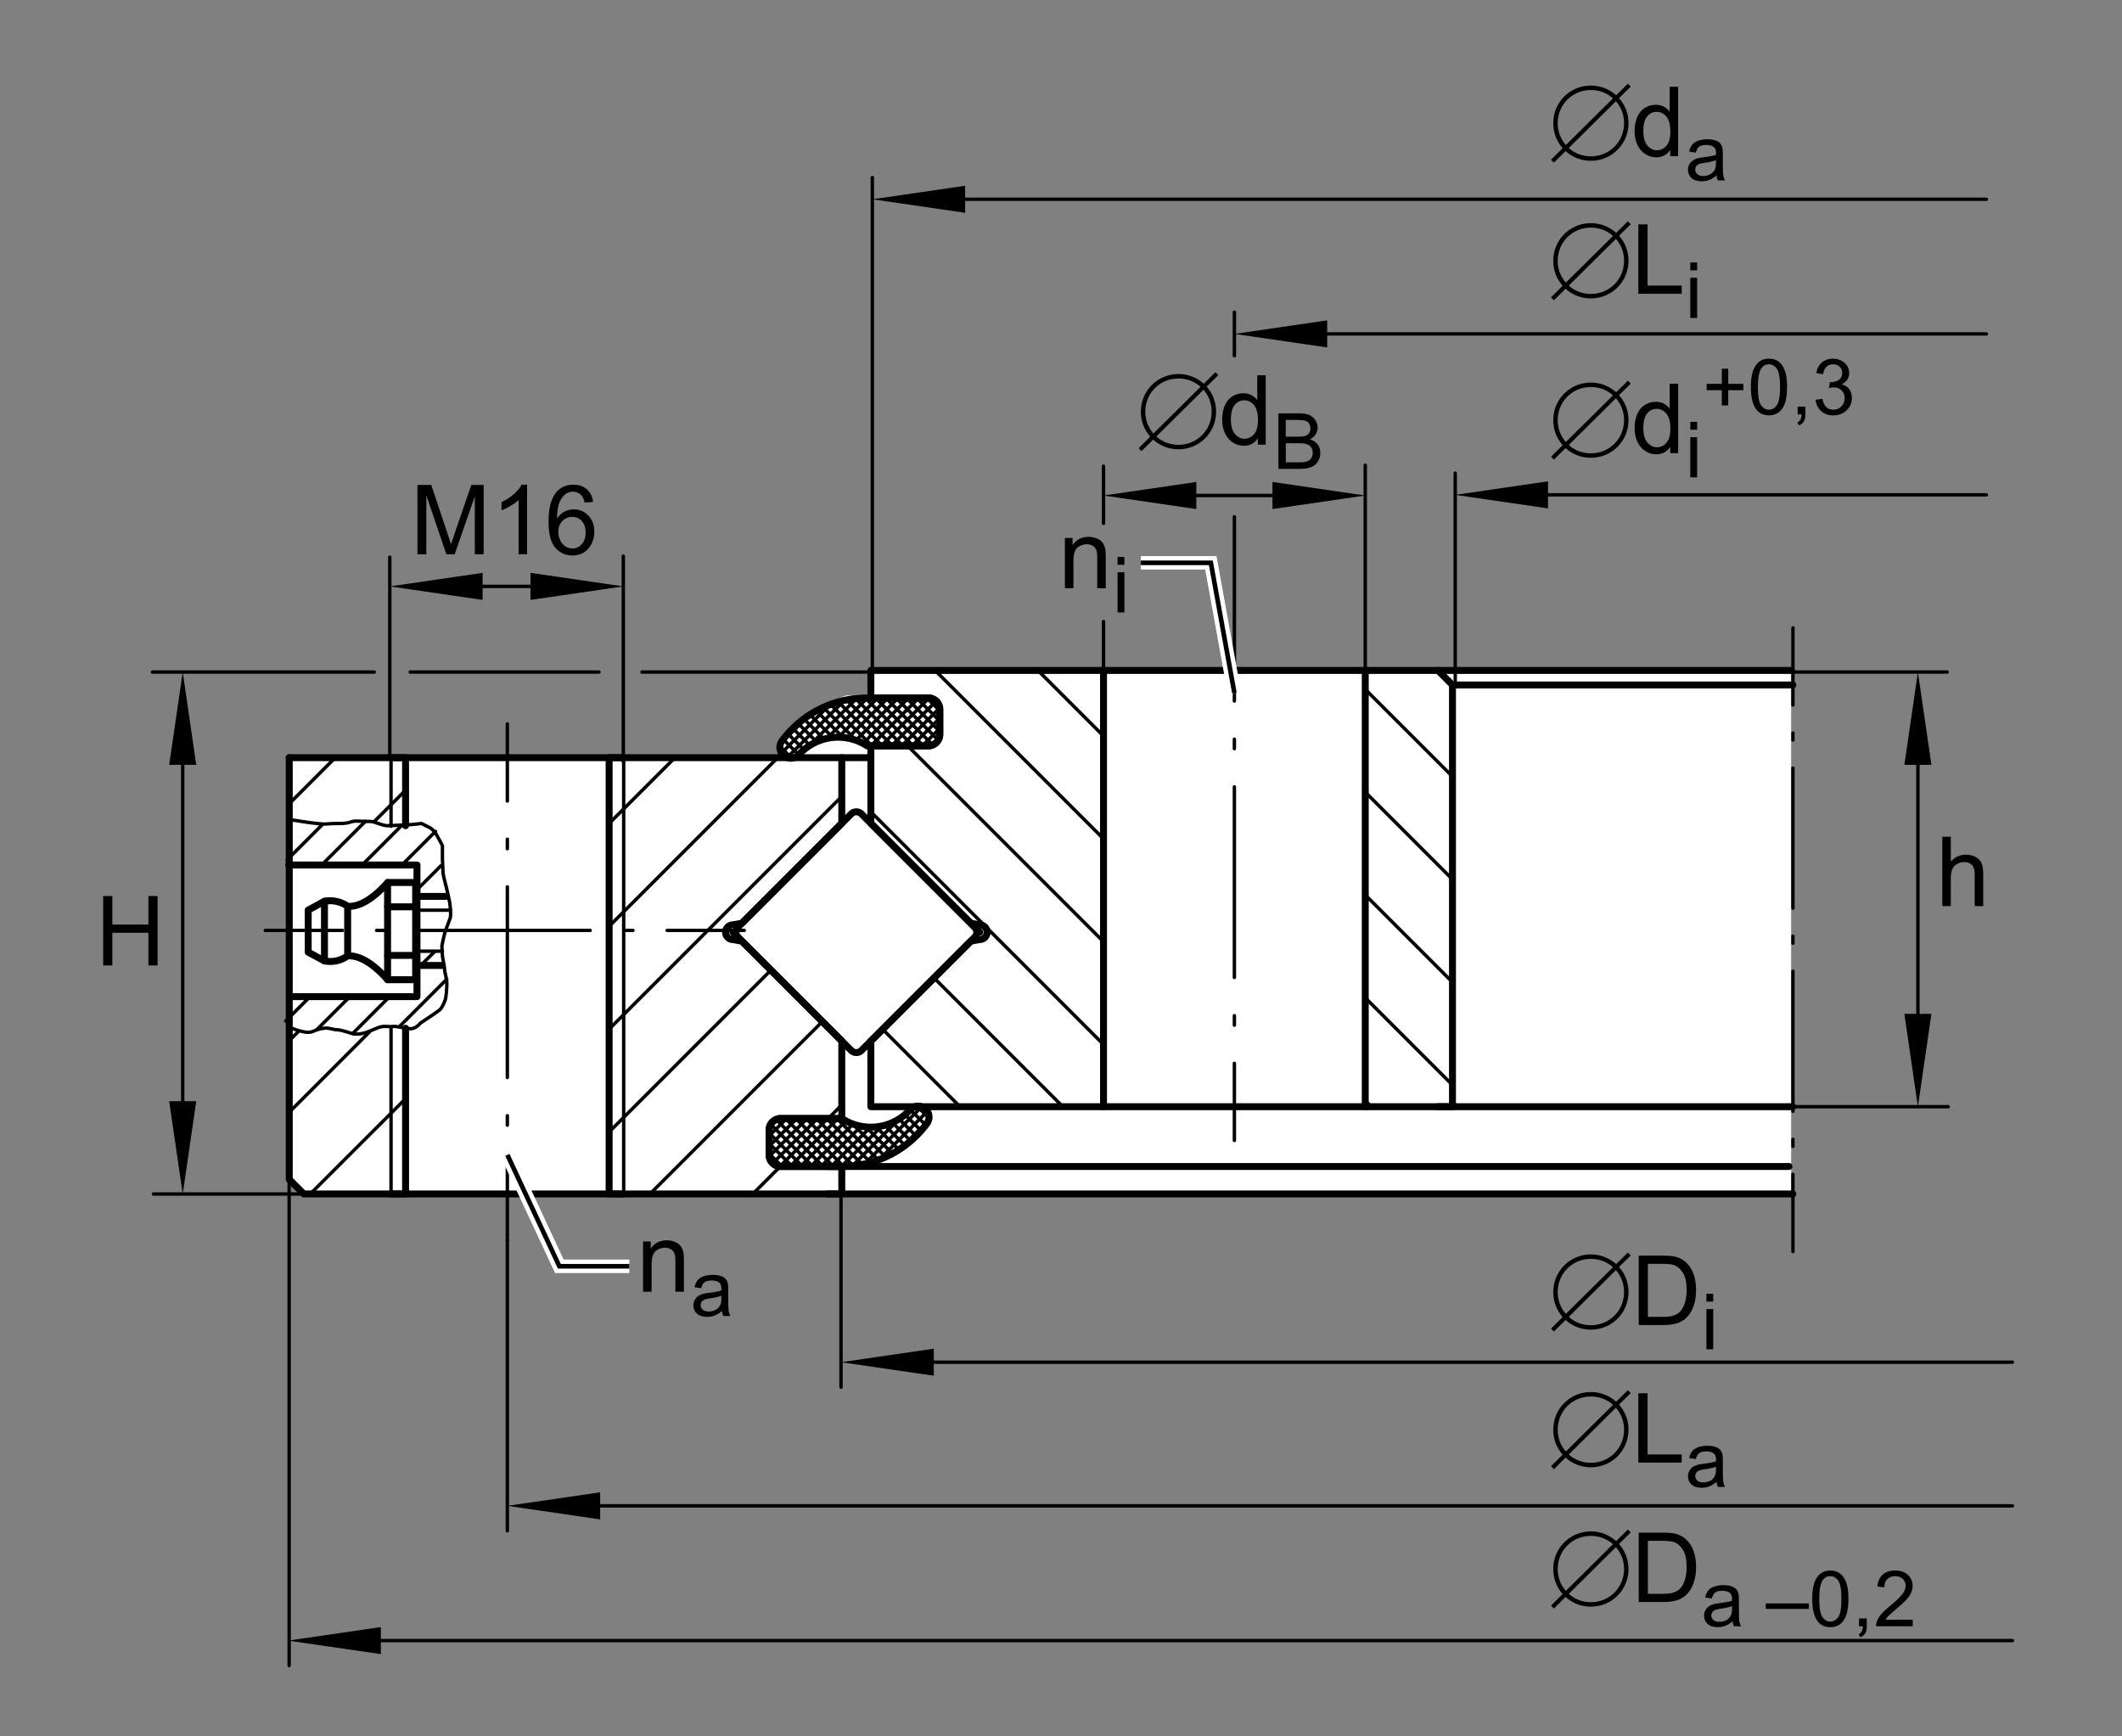 <?xml version="1.0" encoding="utf-8"?>
<!-- Generator: Adobe Illustrator 22.0.0, SVG Export Plug-In . SVG Version: 6.00 Build 0)  -->
<svg version="1.1" xmlns="http://www.w3.org/2000/svg" xmlns:xlink="http://www.w3.org/1999/xlink" x="0px" y="0px"
	 viewBox="0 0 155.906 127.559" style="enable-background:new 0 0 155.906 127.559;" xml:space="preserve">
<rect x="0" y="0" width="155.906" height="127.559" fill="#808080" stroke="none"/>
<g id="rahmen">
	<rect id="Rahmen_x5F_transp_1_" style="fill:none;" width="155.906" height="127.559"/>
</g>
<g id="diagramm_x5F_hintergrund">
</g>
<g id="fuellungen">
	<polygon style="fill:#FFFFFF;" points="21.27,55.571 58.007,55.571 57.204,54.996 57.433,54.308 58.811,52.701 60.188,51.897 
		62.14,51.093 64.092,50.979 64.092,49.371 131.597,49.371 131.597,87.716 22.648,87.716 21.271,86.338 	"/>
</g>
<g id="schraffuren">
	
		<line style="fill:none;stroke:#000000;stroke-width:0.25;stroke-linecap:round;stroke-linejoin:round;stroke-miterlimit:10.433;" x1="106.72" y1="79.713" x2="100.31" y2="73.304"/>
	
		<line style="fill:none;stroke:#000000;stroke-width:0.25;stroke-linecap:round;stroke-linejoin:round;stroke-miterlimit:10.433;" x1="81.118" y1="54.112" x2="76.28" y2="49.274"/>
	
		<line style="fill:none;stroke:#000000;stroke-width:0.25;stroke-linecap:round;stroke-linejoin:round;stroke-miterlimit:10.433;" x1="100.31" y1="65.75" x2="106.72" y2="72.16"/>
	
		<line style="fill:none;stroke:#000000;stroke-width:0.25;stroke-linecap:round;stroke-linejoin:round;stroke-miterlimit:10.433;" x1="100.75" y1="81.301" x2="100.307" y2="80.858"/>
	
		<line style="fill:none;stroke:#000000;stroke-width:0.25;stroke-linecap:round;stroke-linejoin:round;stroke-miterlimit:10.433;" x1="106.72" y1="64.605" x2="100.31" y2="58.196"/>
	
		<line style="fill:none;stroke:#000000;stroke-width:0.25;stroke-linecap:round;stroke-linejoin:round;stroke-miterlimit:10.433;" x1="106.72" y1="57.05" x2="100.31" y2="50.641"/>
	
		<line style="fill:none;stroke:#000000;stroke-width:0.25;stroke-linecap:round;stroke-linejoin:round;stroke-miterlimit:10.433;" x1="81.118" y1="76.775" x2="63.981" y2="59.639"/>
	
		<line style="fill:none;stroke:#000000;stroke-width:0.25;stroke-linecap:round;stroke-linejoin:round;stroke-miterlimit:10.433;" x1="66.789" y1="54.894" x2="81.118" y2="69.222"/>
	
		<line style="fill:none;stroke:#000000;stroke-width:0.25;stroke-linecap:round;stroke-linejoin:round;stroke-miterlimit:10.433;" x1="81.118" y1="61.667" x2="68.674" y2="49.223"/>
	
		<line style="fill:none;stroke:#000000;stroke-width:0.25;stroke-linecap:round;stroke-linejoin:round;stroke-miterlimit:10.433;" x1="70.497" y1="81.264" x2="64.848" y2="75.614"/>
	
		<line style="fill:none;stroke:#000000;stroke-width:0.25;stroke-linecap:round;stroke-linejoin:round;stroke-miterlimit:10.433;" x1="68.625" y1="71.837" x2="78.092" y2="81.304"/>
	
		<line style="fill:none;stroke:#000000;stroke-width:0.25;stroke-linecap:round;stroke-linejoin:round;stroke-miterlimit:10.433;" x1="68.645" y1="54.665" x2="68.918" y2="54.392"/>
	
		<line style="fill:none;stroke:#000000;stroke-width:0.25;stroke-linecap:round;stroke-linejoin:round;stroke-miterlimit:10.433;" x1="69.047" y1="53.507" x2="67.762" y2="54.795"/>
	
		<line style="fill:none;stroke:#000000;stroke-width:0.25;stroke-linecap:round;stroke-linejoin:round;stroke-miterlimit:10.433;" x1="67.006" y1="54.795" x2="69.047" y2="52.751"/>
	
		<line style="fill:none;stroke:#000000;stroke-width:0.25;stroke-linecap:round;stroke-linejoin:round;stroke-miterlimit:10.433;" x1="69.04" y1="52.005" x2="66.251" y2="54.795"/>
	
		<line style="fill:none;stroke:#000000;stroke-width:0.25;stroke-linecap:round;stroke-linejoin:round;stroke-miterlimit:10.433;" x1="65.495" y1="54.795" x2="68.783" y2="51.505"/>
	
		<line style="fill:none;stroke:#000000;stroke-width:0.25;stroke-linecap:round;stroke-linejoin:round;stroke-miterlimit:10.433;" x1="68.262" y1="51.273" x2="64.74" y2="54.795"/>
	
		<line style="fill:none;stroke:#000000;stroke-width:0.25;stroke-linecap:round;stroke-linejoin:round;stroke-miterlimit:10.433;" x1="63.983" y1="54.795" x2="67.509" y2="51.27"/>
	
		<line style="fill:none;stroke:#000000;stroke-width:0.25;stroke-linecap:round;stroke-linejoin:round;stroke-miterlimit:10.433;" x1="66.753" y1="51.27" x2="63.407" y2="54.616"/>
	
		<line style="fill:none;stroke:#000000;stroke-width:0.25;stroke-linecap:round;stroke-linejoin:round;stroke-miterlimit:10.433;" x1="62.883" y1="54.385" x2="65.998" y2="51.27"/>
	
		<line style="fill:none;stroke:#000000;stroke-width:0.25;stroke-linecap:round;stroke-linejoin:round;stroke-miterlimit:10.433;" x1="65.243" y1="51.27" x2="62.287" y2="54.224"/>
	
		<line style="fill:none;stroke:#000000;stroke-width:0.25;stroke-linecap:round;stroke-linejoin:round;stroke-miterlimit:10.433;" x1="61.598" y1="54.158" x2="64.488" y2="51.27"/>
	
		<line style="fill:none;stroke:#000000;stroke-width:0.25;stroke-linecap:round;stroke-linejoin:round;stroke-miterlimit:10.433;" x1="63.731" y1="51.27" x2="60.755" y2="54.246"/>
	
		<line style="fill:none;stroke:#000000;stroke-width:0.25;stroke-linecap:round;stroke-linejoin:round;stroke-miterlimit:10.433;" x1="59.461" y1="54.785" x2="62.938" y2="51.307"/>
	
		<line style="fill:none;stroke:#000000;stroke-width:0.25;stroke-linecap:round;stroke-linejoin:round;stroke-miterlimit:10.433;" x1="62.041" y1="51.448" x2="57.833" y2="55.657"/>
	
		<line style="fill:none;stroke:#000000;stroke-width:0.25;stroke-linecap:round;stroke-linejoin:round;stroke-miterlimit:10.433;" x1="57.415" y1="55.32" x2="60.967" y2="51.768"/>
	
		<line style="fill:none;stroke:#000000;stroke-width:0.25;stroke-linecap:round;stroke-linejoin:round;stroke-miterlimit:10.433;" x1="59.424" y1="52.557" x2="57.342" y2="54.637"/>
	
		<line style="fill:none;stroke:#000000;stroke-width:0.25;stroke-linecap:round;stroke-linejoin:round;stroke-miterlimit:10.433;" x1="58.175" y1="55.7" x2="57.301" y2="54.827"/>
	
		<line style="fill:none;stroke:#000000;stroke-width:0.25;stroke-linecap:round;stroke-linejoin:round;stroke-miterlimit:10.433;" x1="57.541" y1="54.31" x2="58.682" y2="55.45"/>
	
		<line style="fill:none;stroke:#000000;stroke-width:0.25;stroke-linecap:round;stroke-linejoin:round;stroke-miterlimit:10.433;" x1="59.065" y1="55.079" x2="57.882" y2="53.896"/>
	
		<line style="fill:none;stroke:#000000;stroke-width:0.25;stroke-linecap:round;stroke-linejoin:round;stroke-miterlimit:10.433;" x1="58.25" y1="53.507" x2="59.501" y2="54.759"/>
	
		<line style="fill:none;stroke:#000000;stroke-width:0.25;stroke-linecap:round;stroke-linejoin:round;stroke-miterlimit:10.433;" x1="59.993" y1="54.495" x2="58.643" y2="53.146"/>
	
		<line style="fill:none;stroke:#000000;stroke-width:0.25;stroke-linecap:round;stroke-linejoin:round;stroke-miterlimit:10.433;" x1="59.062" y1="52.811" x2="60.55" y2="54.298"/>
	
		<line style="fill:none;stroke:#000000;stroke-width:0.25;stroke-linecap:round;stroke-linejoin:round;stroke-miterlimit:10.433;" x1="61.185" y1="54.178" x2="59.508" y2="52.5"/>
	
		<line style="fill:none;stroke:#000000;stroke-width:0.25;stroke-linecap:round;stroke-linejoin:round;stroke-miterlimit:10.433;" x1="59.982" y1="52.22" x2="61.94" y2="54.175"/>
	
		<line style="fill:none;stroke:#000000;stroke-width:0.25;stroke-linecap:round;stroke-linejoin:round;stroke-miterlimit:10.433;" x1="62.916" y1="54.397" x2="60.485" y2="51.968"/>
	
		<line style="fill:none;stroke:#000000;stroke-width:0.25;stroke-linecap:round;stroke-linejoin:round;stroke-miterlimit:10.433;" x1="61.021" y1="51.749" x2="64.069" y2="54.795"/>
	
		<line style="fill:none;stroke:#000000;stroke-width:0.25;stroke-linecap:round;stroke-linejoin:round;stroke-miterlimit:10.433;" x1="64.824" y1="54.795" x2="61.592" y2="51.563"/>
	
		<line style="fill:none;stroke:#000000;stroke-width:0.25;stroke-linecap:round;stroke-linejoin:round;stroke-miterlimit:10.433;" x1="62.201" y1="51.416" x2="65.579" y2="54.795"/>
	
		<line style="fill:none;stroke:#000000;stroke-width:0.25;stroke-linecap:round;stroke-linejoin:round;stroke-miterlimit:10.433;" x1="66.334" y1="54.795" x2="62.856" y2="51.316"/>
	
		<line style="fill:none;stroke:#000000;stroke-width:0.25;stroke-linecap:round;stroke-linejoin:round;stroke-miterlimit:10.433;" x1="63.566" y1="51.271" x2="67.089" y2="54.795"/>
	
		<line style="fill:none;stroke:#000000;stroke-width:0.25;stroke-linecap:round;stroke-linejoin:round;stroke-miterlimit:10.433;" x1="67.845" y1="54.795" x2="64.32" y2="51.27"/>
	
		<line style="fill:none;stroke:#000000;stroke-width:0.25;stroke-linecap:round;stroke-linejoin:round;stroke-miterlimit:10.433;" x1="65.075" y1="51.27" x2="68.531" y2="54.725"/>
	
		<line style="fill:none;stroke:#000000;stroke-width:0.25;stroke-linecap:round;stroke-linejoin:round;stroke-miterlimit:10.433;" x1="68.934" y1="54.37" x2="65.83" y2="51.27"/>
	
		<line style="fill:none;stroke:#000000;stroke-width:0.25;stroke-linecap:round;stroke-linejoin:round;stroke-miterlimit:10.433;" x1="66.587" y1="51.27" x2="69.047" y2="53.73"/>
	
		<line style="fill:none;stroke:#000000;stroke-width:0.25;stroke-linecap:round;stroke-linejoin:round;stroke-miterlimit:10.433;" x1="69.047" y1="52.975" x2="67.342" y2="51.27"/>
	
		<line style="fill:none;stroke:#000000;stroke-width:0.25;stroke-linecap:round;stroke-linejoin:round;stroke-miterlimit:10.433;" x1="68.097" y1="51.27" x2="69.047" y2="52.22"/>
	
		<line style="fill:none;stroke:#000000;stroke-width:0.25;stroke-linecap:round;stroke-linejoin:round;stroke-miterlimit:10.433;" x1="56.909" y1="82.297" x2="56.636" y2="82.57"/>
	
		<line style="fill:none;stroke:#000000;stroke-width:0.25;stroke-linecap:round;stroke-linejoin:round;stroke-miterlimit:10.433;" x1="56.505" y1="83.454" x2="57.793" y2="82.168"/>
	
		<line style="fill:none;stroke:#000000;stroke-width:0.25;stroke-linecap:round;stroke-linejoin:round;stroke-miterlimit:10.433;" x1="58.549" y1="82.168" x2="56.505" y2="84.209"/>
	
		<line style="fill:none;stroke:#000000;stroke-width:0.25;stroke-linecap:round;stroke-linejoin:round;stroke-miterlimit:10.433;" x1="56.514" y1="84.959" x2="59.304" y2="82.168"/>
	
		<line style="fill:none;stroke:#000000;stroke-width:0.25;stroke-linecap:round;stroke-linejoin:round;stroke-miterlimit:10.433;" x1="60.06" y1="82.168" x2="56.771" y2="85.457"/>
	
		<line style="fill:none;stroke:#000000;stroke-width:0.25;stroke-linecap:round;stroke-linejoin:round;stroke-miterlimit:10.433;" x1="57.294" y1="85.691" x2="60.816" y2="82.168"/>
	
		<line style="fill:none;stroke:#000000;stroke-width:0.25;stroke-linecap:round;stroke-linejoin:round;stroke-miterlimit:10.433;" x1="61.571" y1="82.168" x2="58.045" y2="85.694"/>
	
		<line style="fill:none;stroke:#000000;stroke-width:0.25;stroke-linecap:round;stroke-linejoin:round;stroke-miterlimit:10.433;" x1="58.801" y1="85.694" x2="62.149" y2="82.344"/>
	
		<line style="fill:none;stroke:#000000;stroke-width:0.25;stroke-linecap:round;stroke-linejoin:round;stroke-miterlimit:10.433;" x1="62.673" y1="82.577" x2="59.555" y2="85.694"/>
	
		<line style="fill:none;stroke:#000000;stroke-width:0.25;stroke-linecap:round;stroke-linejoin:round;stroke-miterlimit:10.433;" x1="60.312" y1="85.694" x2="63.266" y2="82.738"/>
	
		<line style="fill:none;stroke:#000000;stroke-width:0.25;stroke-linecap:round;stroke-linejoin:round;stroke-miterlimit:10.433;" x1="63.957" y1="82.803" x2="61.066" y2="85.694"/>
	
		<line style="fill:none;stroke:#000000;stroke-width:0.25;stroke-linecap:round;stroke-linejoin:round;stroke-miterlimit:10.433;" x1="61.821" y1="85.694" x2="64.8" y2="82.715"/>
	
		<line style="fill:none;stroke:#000000;stroke-width:0.25;stroke-linecap:round;stroke-linejoin:round;stroke-miterlimit:10.433;" x1="66.091" y1="82.178" x2="62.616" y2="85.655"/>
	
		<line style="fill:none;stroke:#000000;stroke-width:0.25;stroke-linecap:round;stroke-linejoin:round;stroke-miterlimit:10.433;" x1="63.514" y1="85.512" x2="67.72" y2="81.304"/>
	
		<line style="fill:none;stroke:#000000;stroke-width:0.25;stroke-linecap:round;stroke-linejoin:round;stroke-miterlimit:10.433;" x1="68.139" y1="81.642" x2="64.587" y2="85.194"/>
	
		<line style="fill:none;stroke:#000000;stroke-width:0.25;stroke-linecap:round;stroke-linejoin:round;stroke-miterlimit:10.433;" x1="66.132" y1="84.406" x2="68.211" y2="82.324"/>
	
		<line style="fill:none;stroke:#000000;stroke-width:0.25;stroke-linecap:round;stroke-linejoin:round;stroke-miterlimit:10.433;" x1="67.379" y1="81.264" x2="68.253" y2="82.137"/>
	
		<line style="fill:none;stroke:#000000;stroke-width:0.25;stroke-linecap:round;stroke-linejoin:round;stroke-miterlimit:10.433;" x1="68.015" y1="82.653" x2="66.873" y2="81.511"/>
	
		<line style="fill:none;stroke:#000000;stroke-width:0.25;stroke-linecap:round;stroke-linejoin:round;stroke-miterlimit:10.433;" x1="66.489" y1="81.882" x2="67.672" y2="83.067"/>
	
		<line style="fill:none;stroke:#000000;stroke-width:0.25;stroke-linecap:round;stroke-linejoin:round;stroke-miterlimit:10.433;" x1="67.306" y1="83.454" x2="66.054" y2="82.204"/>
	
		<line style="fill:none;stroke:#000000;stroke-width:0.25;stroke-linecap:round;stroke-linejoin:round;stroke-miterlimit:10.433;" x1="65.562" y1="82.466" x2="66.911" y2="83.817"/>
	
		<line style="fill:none;stroke:#000000;stroke-width:0.25;stroke-linecap:round;stroke-linejoin:round;stroke-miterlimit:10.433;" x1="66.493" y1="84.152" x2="65.006" y2="82.666"/>
	
		<line style="fill:none;stroke:#000000;stroke-width:0.25;stroke-linecap:round;stroke-linejoin:round;stroke-miterlimit:10.433;" x1="64.368" y1="82.784" x2="66.046" y2="84.459"/>
	
		<line style="fill:none;stroke:#000000;stroke-width:0.25;stroke-linecap:round;stroke-linejoin:round;stroke-miterlimit:10.433;" x1="65.572" y1="84.745" x2="63.616" y2="82.786"/>
	
		<line style="fill:none;stroke:#000000;stroke-width:0.25;stroke-linecap:round;stroke-linejoin:round;stroke-miterlimit:10.433;" x1="62.64" y1="82.565" x2="65.068" y2="84.995"/>
	
		<line style="fill:none;stroke:#000000;stroke-width:0.25;stroke-linecap:round;stroke-linejoin:round;stroke-miterlimit:10.433;" x1="64.533" y1="85.215" x2="61.486" y2="82.168"/>
	
		<line style="fill:none;stroke:#000000;stroke-width:0.25;stroke-linecap:round;stroke-linejoin:round;stroke-miterlimit:10.433;" x1="60.73" y1="82.168" x2="63.962" y2="85.399"/>
	
		<line style="fill:none;stroke:#000000;stroke-width:0.25;stroke-linecap:round;stroke-linejoin:round;stroke-miterlimit:10.433;" x1="63.354" y1="85.545" x2="59.975" y2="82.168"/>
	
		<line style="fill:none;stroke:#000000;stroke-width:0.25;stroke-linecap:round;stroke-linejoin:round;stroke-miterlimit:10.433;" x1="59.22" y1="82.168" x2="62.698" y2="85.647"/>
	
		<line style="fill:none;stroke:#000000;stroke-width:0.25;stroke-linecap:round;stroke-linejoin:round;stroke-miterlimit:10.433;" x1="61.988" y1="85.692" x2="58.465" y2="82.168"/>
	
		<line style="fill:none;stroke:#000000;stroke-width:0.25;stroke-linecap:round;stroke-linejoin:round;stroke-miterlimit:10.433;" x1="57.709" y1="82.168" x2="61.235" y2="85.694"/>
	
		<line style="fill:none;stroke:#000000;stroke-width:0.25;stroke-linecap:round;stroke-linejoin:round;stroke-miterlimit:10.433;" x1="60.478" y1="85.694" x2="57.023" y2="82.239"/>
	
		<line style="fill:none;stroke:#000000;stroke-width:0.25;stroke-linecap:round;stroke-linejoin:round;stroke-miterlimit:10.433;" x1="56.623" y1="82.59" x2="59.723" y2="85.694"/>
	
		<line style="fill:none;stroke:#000000;stroke-width:0.25;stroke-linecap:round;stroke-linejoin:round;stroke-miterlimit:10.433;" x1="58.968" y1="85.694" x2="56.505" y2="83.231"/>
	
		<line style="fill:none;stroke:#000000;stroke-width:0.25;stroke-linecap:round;stroke-linejoin:round;stroke-miterlimit:10.433;" x1="56.505" y1="83.986" x2="58.214" y2="85.694"/>
	
		<line style="fill:none;stroke:#000000;stroke-width:0.25;stroke-linecap:round;stroke-linejoin:round;stroke-miterlimit:10.433;" x1="57.458" y1="85.694" x2="56.505" y2="84.743"/>
	
		<line style="fill:none;stroke:#000000;stroke-width:0.25;stroke-linecap:round;stroke-linejoin:round;stroke-miterlimit:10.433;" x1="55.31" y1="87.705" x2="57.329" y2="85.69"/>
	
		<line style="fill:none;stroke:#000000;stroke-width:0.25;stroke-linecap:round;stroke-linejoin:round;stroke-miterlimit:10.433;" x1="60.854" y1="82.164" x2="61.844" y2="81.174"/>
	
		<line style="fill:none;stroke:#000000;stroke-width:0.25;stroke-linecap:round;stroke-linejoin:round;stroke-miterlimit:10.433;" x1="60.416" y1="75.046" x2="47.757" y2="87.705"/>
	
		<line style="fill:none;stroke:#000000;stroke-width:0.25;stroke-linecap:round;stroke-linejoin:round;stroke-miterlimit:10.433;" x1="44.751" y1="83.159" x2="56.64" y2="71.269"/>
	
		<line style="fill:none;stroke:#000000;stroke-width:0.25;stroke-linecap:round;stroke-linejoin:round;stroke-miterlimit:10.433;" x1="61.844" y1="58.512" x2="44.751" y2="75.605"/>
	
		<line style="fill:none;stroke:#000000;stroke-width:0.25;stroke-linecap:round;stroke-linejoin:round;stroke-miterlimit:10.433;" x1="44.751" y1="68.05" x2="57.144" y2="55.657"/>
	
		<line style="fill:none;stroke:#000000;stroke-width:0.25;stroke-linecap:round;stroke-linejoin:round;stroke-miterlimit:10.433;" x1="49.59" y1="55.657" x2="44.751" y2="60.497"/>
	
		<line style="fill:none;stroke:#000000;stroke-width:0.25;stroke-linecap:round;stroke-linejoin:round;stroke-miterlimit:10.433;" x1="22.801" y1="87.705" x2="29.795" y2="80.714"/>
	
		<line style="fill:none;stroke:#000000;stroke-width:0.25;stroke-linecap:round;stroke-linejoin:round;stroke-miterlimit:10.433;" x1="27.142" y1="75.812" x2="21.25" y2="81.706"/>
	
		<line style="fill:none;stroke:#000000;stroke-width:0.25;stroke-linecap:round;stroke-linejoin:round;stroke-miterlimit:10.433;" x1="29.795" y1="58.053" x2="27.5" y2="60.348"/>
	
		<line style="fill:none;stroke:#000000;stroke-width:0.25;stroke-linecap:round;stroke-linejoin:round;stroke-miterlimit:10.433;" x1="21.249" y1="59.044" x2="24.634" y2="55.657"/>
	
		<line style="fill:none;stroke:#000000;stroke-width:0.25;stroke-linecap:round;stroke-linejoin:round;stroke-miterlimit:10.433;" x1="21.164" y1="76.54" x2="21.881" y2="75.822"/>
	
		<line style="fill:none;stroke:#000000;stroke-width:0.25;stroke-linecap:round;stroke-linejoin:round;stroke-miterlimit:10.433;" x1="26.654" y1="63.5" x2="29.497" y2="60.656"/>
	
		<line style="fill:none;stroke:#000000;stroke-width:0.25;stroke-linecap:round;stroke-linejoin:round;stroke-miterlimit:10.433;" x1="29.689" y1="63.385" x2="31.996" y2="61.079"/>
	
		<line style="fill:none;stroke:#000000;stroke-width:0.25;stroke-linecap:round;stroke-linejoin:round;stroke-miterlimit:10.433;" x1="30.697" y1="65.3" x2="32.392" y2="63.604"/>
	
		<line style="fill:none;stroke:#000000;stroke-width:0.25;stroke-linecap:round;stroke-linejoin:round;stroke-miterlimit:10.433;" x1="20.993" y1="75.003" x2="22.833" y2="73.163"/>
	
		<line style="fill:none;stroke:#000000;stroke-width:0.25;stroke-linecap:round;stroke-linejoin:round;stroke-miterlimit:10.433;" x1="23.274" y1="75.644" x2="25.647" y2="73.271"/>
	
		<line style="fill:none;stroke:#000000;stroke-width:0.25;stroke-linecap:round;stroke-linejoin:round;stroke-miterlimit:10.433;" x1="30.705" y1="71.133" x2="31.921" y2="69.919"/>
	
		<line style="fill:none;stroke:#000000;stroke-width:0.25;stroke-linecap:round;stroke-linejoin:round;stroke-miterlimit:10.433;" x1="25.913" y1="75.925" x2="28.593" y2="73.246"/>
	
		<line style="fill:none;stroke:#000000;stroke-width:0.25;stroke-linecap:round;stroke-linejoin:round;stroke-miterlimit:10.433;" x1="29.394" y1="75.366" x2="32.826" y2="71.934"/>
	
		<line style="fill:none;stroke:#000000;stroke-width:0.25;stroke-linecap:round;stroke-linejoin:round;stroke-miterlimit:10.433;" x1="21.09" y1="63.17" x2="23.657" y2="60.603"/>
	
		<line style="fill:none;stroke:#000000;stroke-width:0.25;stroke-linecap:round;stroke-linejoin:round;stroke-miterlimit:10.433;" x1="23.703" y1="63.477" x2="26.854" y2="60.327"/>
</g>
<g id="lichtkanten">
</g>
<g id="konturen">
	
		<line style="fill:none;stroke:#000000;stroke-width:0.51;stroke-linecap:round;stroke-linejoin:round;stroke-miterlimit:10;" x1="61.847" y1="55.661" x2="63.983" y2="55.661"/>
	
		<line style="fill:none;stroke:#000000;stroke-width:0.51;stroke-linecap:round;stroke-linejoin:round;stroke-miterlimit:10;" x1="60.78" y1="87.711" x2="131.724" y2="87.711"/>
	
		<line style="fill:none;stroke:#000000;stroke-width:0.51;stroke-linecap:round;stroke-linejoin:round;stroke-miterlimit:10;" x1="60.78" y1="85.694" x2="131.436" y2="85.694"/>
	
		<polyline style="fill:none;stroke:#000000;stroke-width:0.51;stroke-linecap:round;stroke-linejoin:round;stroke-miterlimit:10;" points="
		63.707,51.27 63.464,51.273 63.221,51.285 62.978,51.303 62.734,51.329 62.491,51.364 62.25,51.407 62.008,51.456 61.766,51.516 
		61.527,51.581 61.289,51.654 61.053,51.737 60.82,51.825 60.589,51.921 60.359,52.026 60.134,52.138 59.912,52.257 59.694,52.384 
		59.479,52.519 59.27,52.661 59.063,52.808 58.864,52.963 58.667,53.125 58.477,53.292 58.291,53.468 58.11,53.648 57.938,53.834 
		57.77,54.025 57.609,54.223 57.453,54.426 57.442,54.442 57.43,54.458 57.42,54.475 57.409,54.493 57.398,54.511 57.389,54.531 
		57.379,54.549 57.37,54.566 57.363,54.586 57.354,54.605 57.346,54.625 57.34,54.645 57.333,54.666 57.327,54.685 57.322,54.706 
		57.316,54.727 57.313,54.749 57.308,54.771 57.305,54.792 57.303,54.814 57.301,54.835 57.299,54.856 57.298,54.879 57.298,54.901 
		57.298,54.922 57.299,54.945 57.301,54.967 57.303,54.99 57.305,55.012 57.308,55.035 57.313,55.058 57.318,55.08 57.324,55.101 
		57.329,55.124 57.335,55.145 57.343,55.166 57.35,55.188 57.36,55.209 57.369,55.232 57.377,55.251 57.389,55.272 57.398,55.292 
		57.411,55.313 57.422,55.333 57.435,55.35 57.448,55.37 57.463,55.388 57.479,55.406 57.493,55.424 57.508,55.442 57.523,55.458 
		57.54,55.477 57.557,55.492 57.574,55.507 57.592,55.522 57.607,55.535 57.624,55.547 57.64,55.559 57.657,55.569 57.674,55.582 
		57.693,55.592 57.711,55.601 57.729,55.612 57.749,55.621 57.767,55.63 57.786,55.639 57.806,55.646 57.825,55.654 57.845,55.661 
		57.866,55.667 57.887,55.673 57.908,55.679 57.93,55.684 57.951,55.688 57.972,55.691 57.993,55.694 58.016,55.699 58.037,55.7 
		58.059,55.702 58.082,55.703 58.103,55.703 58.125,55.703 58.148,55.702 58.172,55.7 58.194,55.697 58.215,55.693 58.238,55.69 
		58.26,55.685 58.283,55.68 58.304,55.675 58.326,55.669 58.348,55.663 58.37,55.655 58.391,55.646 58.414,55.639 58.435,55.628 
		58.456,55.619 58.475,55.609 58.495,55.597 58.516,55.585 58.536,55.574 58.553,55.561 58.573,55.547 58.591,55.533 58.609,55.519 
		58.628,55.503 58.645,55.488 58.661,55.472 58.678,55.454 58.694,55.438 58.762,55.364 58.833,55.292 58.907,55.218 58.983,55.149 
		59.061,55.082 59.142,55.015 59.223,54.951 59.307,54.889 59.394,54.829 59.481,54.771 59.572,54.714 59.664,54.661 59.757,54.61 
		59.854,54.562 59.949,54.514 60.05,54.471 60.149,54.43 60.25,54.391 60.353,54.356 60.457,54.324 60.563,54.292 60.67,54.265 
		60.778,54.241 60.886,54.22 60.998,54.202 61.105,54.187 61.218,54.175 61.329,54.166 61.441,54.162 61.553,54.158 61.664,54.16 
		61.778,54.165 61.891,54.172 62.003,54.182 62.114,54.196 62.229,54.214 62.339,54.234 62.451,54.258 62.56,54.285 62.671,54.316 
		62.779,54.35 62.889,54.386 62.996,54.427 63.103,54.469 63.206,54.516 63.31,54.566 63.412,54.619 63.51,54.673 63.61,54.732 
		63.707,54.795 68.194,54.795 68.214,54.795 68.238,54.793 68.258,54.792 68.279,54.791 68.3,54.787 68.321,54.786 68.342,54.782 
		68.363,54.778 68.384,54.773 68.405,54.768 68.426,54.762 68.447,54.754 68.47,54.749 68.491,54.741 68.511,54.733 68.531,54.725 
		68.552,54.715 68.571,54.704 68.593,54.696 68.612,54.684 68.632,54.673 68.651,54.661 68.671,54.649 68.69,54.635 68.709,54.623 
		68.727,54.607 68.744,54.594 68.763,54.579 68.779,54.562 68.797,54.545 68.812,54.529 68.828,54.511 68.843,54.493 68.859,54.475 
		68.873,54.457 68.887,54.438 68.9,54.418 68.913,54.398 68.927,54.377 68.94,54.358 68.951,54.337 68.962,54.315 68.973,54.292 
		68.981,54.269 68.991,54.249 68.999,54.224 69.007,54.202 69.015,54.179 69.021,54.157 69.027,54.133 69.031,54.108 69.036,54.084 
		69.04,54.061 69.043,54.037 69.044,54.011 69.047,53.987 69.047,53.963 69.047,53.939 69.047,52.123 69.047,52.102 69.047,52.082 
		69.046,52.061 69.044,52.04 69.042,52.019 69.039,51.996 69.036,51.975 69.031,51.954 69.027,51.932 69.022,51.911 69.016,51.89 
		69.01,51.869 69.002,51.848 68.995,51.827 68.988,51.807 68.979,51.786 68.97,51.765 68.96,51.746 68.95,51.726 68.94,51.704 
		68.927,51.684 68.913,51.665 68.903,51.646 68.889,51.627 68.875,51.609 68.862,51.591 68.847,51.573 68.831,51.555 68.817,51.539 
		68.8,51.522 68.783,51.505 68.766,51.489 68.749,51.472 68.73,51.458 68.711,51.443 68.693,51.429 68.672,51.416 68.651,51.402 
		68.632,51.39 68.611,51.378 68.59,51.366 68.569,51.355 68.548,51.345 68.525,51.336 68.503,51.327 68.48,51.318 68.458,51.31 
		68.434,51.304 68.41,51.296 68.387,51.291 68.363,51.286 68.338,51.281 68.315,51.279 68.291,51.274 68.268,51.273 68.243,51.271 
		68.218,51.27 68.194,51.27 63.707,51.27 	"/>
	
		<polyline style="fill:none;stroke:#000000;stroke-width:0.51;stroke-linecap:round;stroke-linejoin:round;stroke-miterlimit:10;" points="
		106.716,81.301 100.307,81.301 100.307,49.252 105.649,49.252 106.716,50.321 106.716,81.301 	"/>
	
		<line style="fill:none;stroke:#000000;stroke-width:0.51;stroke-linecap:round;stroke-linejoin:round;stroke-miterlimit:10;" x1="105.649" y1="81.301" x2="131.724" y2="81.301"/>
	
		<line style="fill:none;stroke:#000000;stroke-width:0.51;stroke-linecap:round;stroke-linejoin:round;stroke-miterlimit:10;" x1="106.716" y1="50.321" x2="131.724" y2="50.321"/>
	
		<line style="fill:none;stroke:#000000;stroke-width:0.51;stroke-linecap:round;stroke-linejoin:round;stroke-miterlimit:10;" x1="105.649" y1="49.252" x2="131.621" y2="49.252"/>
	
		<polyline style="fill:none;stroke:#000000;stroke-width:0.51;stroke-linecap:round;stroke-linejoin:round;stroke-miterlimit:10;" points="
		81.077,49.252 81.077,81.301 63.983,81.301 63.983,76.478 71.324,69.139 71.981,69.022 71.995,69.022 72.009,69.022 72.021,69.02 
		72.035,69.02 72.049,69.019 72.063,69.016 72.075,69.015 72.088,69.011 72.102,69.008 72.115,69.005 72.128,69.002 72.142,68.997 
		72.155,68.994 72.169,68.989 72.181,68.984 72.195,68.979 72.209,68.972 72.222,68.966 72.235,68.96 72.246,68.953 72.259,68.946 
		72.272,68.939 72.284,68.93 72.296,68.923 72.308,68.913 72.319,68.905 72.331,68.896 72.341,68.887 72.352,68.876 72.362,68.865 
		72.373,68.855 72.384,68.844 72.394,68.833 72.403,68.822 72.412,68.81 72.421,68.798 72.432,68.785 72.439,68.771 72.447,68.759 
		72.455,68.746 72.462,68.732 72.469,68.718 72.475,68.704 72.481,68.691 72.487,68.676 72.494,68.663 72.498,68.647 72.502,68.633 
		72.507,68.618 72.509,68.604 72.513,68.589 72.516,68.574 72.518,68.556 72.521,68.541 72.521,68.526 72.523,68.511 72.523,68.496 
		72.523,68.481 72.523,68.468 72.523,68.454 72.521,68.44 72.521,68.427 72.521,68.413 72.517,68.4 72.516,68.387 72.513,68.373 
		72.509,68.359 72.507,68.348 72.504,68.334 72.499,68.319 72.495,68.305 72.491,68.292 72.486,68.279 72.479,68.266 72.474,68.253 
		72.467,68.241 72.462,68.228 72.454,68.215 72.447,68.202 72.439,68.19 72.432,68.178 72.422,68.165 72.414,68.154 72.405,68.143 
		72.396,68.131 72.385,68.121 72.376,68.11 72.366,68.098 72.355,68.088 72.345,68.077 72.332,68.067 72.321,68.058 72.31,68.048 
		72.298,68.039 72.284,68.031 72.272,68.023 72.259,68.014 72.246,68.007 72.233,67.999 72.22,67.993 72.206,67.987 72.19,67.981 
		72.177,67.975 72.162,67.969 72.148,67.965 72.133,67.96 72.118,67.955 72.103,67.953 72.088,67.95 72.072,67.947 72.058,67.944 
		72.042,67.942 72.028,67.941 72.013,67.939 71.998,67.939 71.981,67.939 71.322,67.822 71.981,68.481 63.983,60.485 63.983,54.794 
		68.194,54.794 68.214,54.794 68.237,54.793 68.258,54.792 68.279,54.791 68.3,54.787 68.321,54.786 68.342,54.782 68.363,54.778 
		68.384,54.773 68.405,54.768 68.426,54.762 68.447,54.754 68.47,54.748 68.491,54.741 68.51,54.733 68.531,54.725 68.552,54.715 
		68.571,54.704 68.593,54.696 68.612,54.684 68.632,54.673 68.651,54.661 68.67,54.649 68.69,54.635 68.709,54.623 68.727,54.607 
		68.744,54.594 68.763,54.579 68.779,54.562 68.797,54.545 68.812,54.529 68.828,54.511 68.843,54.493 68.859,54.475 68.873,54.457 
		68.887,54.438 68.9,54.418 68.913,54.398 68.927,54.377 68.94,54.358 68.951,54.337 68.962,54.314 68.973,54.292 68.981,54.269 
		68.991,54.249 68.999,54.225 69.007,54.202 69.015,54.179 69.021,54.157 69.027,54.133 69.031,54.108 69.036,54.084 69.04,54.062 
		69.043,54.037 69.044,54.013 69.047,53.987 69.047,53.963 69.047,53.939 69.047,52.123 69.047,52.103 69.047,52.082 69.046,52.061 
		69.044,52.04 69.042,52.019 69.039,51.998 69.036,51.975 69.031,51.954 69.027,51.932 69.022,51.911 69.016,51.89 69.01,51.869 
		69.002,51.848 68.995,51.828 68.988,51.807 68.979,51.786 68.97,51.765 68.96,51.746 68.95,51.726 68.94,51.704 68.927,51.684 
		68.913,51.666 68.903,51.646 68.889,51.627 68.875,51.609 68.862,51.591 68.847,51.573 68.831,51.555 68.817,51.539 68.8,51.522 
		68.783,51.505 68.766,51.489 68.748,51.472 68.73,51.458 68.711,51.442 68.693,51.429 68.672,51.416 68.651,51.402 68.632,51.39 
		68.611,51.378 68.59,51.366 68.569,51.355 68.548,51.345 68.525,51.336 68.503,51.327 68.48,51.318 68.458,51.31 68.434,51.304 
		68.41,51.296 68.387,51.291 68.363,51.286 68.338,51.281 68.315,51.279 68.291,51.274 68.268,51.272 68.243,51.271 68.218,51.27 
		68.194,51.27 63.983,51.27 63.983,49.252 81.077,49.252 	"/>
	
		<line style="fill:none;stroke:#000000;stroke-width:0.51;stroke-linecap:round;stroke-linejoin:round;stroke-miterlimit:10;" x1="81.077" y1="49.252" x2="100.307" y2="49.252"/>
	
		<line style="fill:none;stroke:#000000;stroke-width:0.51;stroke-linecap:round;stroke-linejoin:round;stroke-miterlimit:10;" x1="81.077" y1="81.301" x2="100.307" y2="81.301"/>
	
		<polyline style="fill:none;stroke:#000000;stroke-width:0.51;stroke-linecap:round;stroke-linejoin:round;stroke-miterlimit:10;" points="
		61.847,85.694 62.089,85.69 62.332,85.68 62.576,85.66 62.818,85.631 63.062,85.596 63.305,85.554 63.548,85.505 63.789,85.448 
		64.028,85.38 64.266,85.307 64.501,85.227 64.736,85.135 64.967,85.039 65.195,84.934 65.42,84.824 65.641,84.705 65.86,84.577 
		66.075,84.442 66.285,84.302 66.491,84.154 66.692,83.997 66.889,83.837 67.079,83.668 67.262,83.495 67.443,83.315 67.617,83.128 
		67.786,82.936 67.946,82.739 68.101,82.537 68.112,82.52 68.124,82.504 68.135,82.486 68.146,82.469 68.155,82.452 68.165,82.433 
		68.174,82.415 68.183,82.396 68.192,82.376 68.199,82.357 68.206,82.336 68.214,82.316 68.222,82.297 68.228,82.276 68.234,82.256 
		68.239,82.235 68.243,82.213 68.247,82.193 68.25,82.17 68.253,82.149 68.255,82.125 68.256,82.104 68.258,82.082 68.258,82.061 
		68.258,82.038 68.256,82.016 68.255,81.993 68.251,81.972 68.25,81.95 68.246,81.927 68.243,81.907 68.239,81.882 68.232,81.86 
		68.227,81.838 68.22,81.817 68.211,81.795 68.204,81.774 68.195,81.752 68.186,81.732 68.177,81.711 68.166,81.69 68.154,81.67 
		68.144,81.649 68.132,81.629 68.118,81.611 68.106,81.59 68.091,81.573 68.078,81.555 68.063,81.538 68.048,81.52 68.031,81.504 
		68.015,81.488 67.998,81.471 67.98,81.455 67.962,81.44 67.947,81.428 67.93,81.415 67.914,81.403 67.897,81.391 67.879,81.381 
		67.863,81.371 67.845,81.36 67.826,81.35 67.808,81.34 67.789,81.331 67.77,81.324 67.749,81.315 67.729,81.307 67.709,81.301 
		67.689,81.293 67.667,81.288 67.647,81.284 67.626,81.279 67.605,81.274 67.584,81.27 67.562,81.266 67.54,81.264 67.518,81.262 
		67.495,81.26 67.473,81.26 67.45,81.259 67.428,81.26 67.407,81.26 67.384,81.264 67.362,81.265 67.339,81.268 67.316,81.273 
		67.296,81.276 67.271,81.282 67.249,81.286 67.228,81.291 67.205,81.299 67.184,81.307 67.163,81.315 67.143,81.324 67.121,81.332 
		67.101,81.343 67.081,81.354 67.06,81.364 67.038,81.376 67.019,81.388 66.999,81.401 66.982,81.414 66.962,81.43 66.946,81.444 
		66.928,81.459 66.91,81.474 66.893,81.491 66.878,81.506 66.861,81.524 66.791,81.598 66.721,81.672 66.647,81.743 66.57,81.811 
		66.494,81.879 66.414,81.948 66.33,82.01 66.247,82.073 66.162,82.134 66.072,82.192 65.983,82.246 65.892,82.299 65.797,82.35 
		65.703,82.402 65.604,82.447 65.506,82.491 65.405,82.532 65.303,82.57 65.201,82.608 65.096,82.641 64.991,82.668 64.885,82.696 
		64.776,82.72 64.668,82.741 64.559,82.759 64.448,82.774 64.338,82.786 64.225,82.795 64.114,82.801 64.001,82.803 63.889,82.803 
		63.778,82.797 63.664,82.79 63.552,82.78 63.438,82.765 63.327,82.748 63.215,82.728 63.104,82.704 62.993,82.676 62.883,82.646 
		62.773,82.614 62.667,82.574 62.558,82.536 62.454,82.492 62.347,82.446 62.245,82.396 62.144,82.343 62.042,82.288 61.945,82.229 
		61.847,82.168 57.361,82.168 57.34,82.168 57.319,82.168 57.298,82.17 57.277,82.172 57.256,82.175 57.235,82.178 57.212,82.181 
		57.192,82.186 57.17,82.19 57.149,82.195 57.128,82.2 57.107,82.206 57.086,82.213 57.065,82.221 57.044,82.229 57.023,82.239 
		57.004,82.246 56.981,82.256 56.961,82.266 56.942,82.278 56.923,82.288 56.903,82.301 56.883,82.313 56.866,82.327 56.846,82.34 
		56.828,82.354 56.81,82.371 56.793,82.385 56.775,82.401 56.759,82.416 56.741,82.433 56.726,82.452 56.709,82.467 56.695,82.486 
		56.681,82.504 56.666,82.524 56.652,82.542 56.639,82.564 56.627,82.584 56.615,82.606 56.604,82.627 56.592,82.648 56.583,82.668 
		56.573,82.692 56.564,82.713 56.557,82.737 56.549,82.759 56.542,82.782 56.535,82.805 56.529,82.83 56.523,82.854 56.517,82.877 
		56.514,82.901 56.511,82.926 56.508,82.95 56.507,82.973 56.505,82.998 56.505,83.022 56.505,84.838 56.505,84.86 56.507,84.88 
		56.508,84.901 56.51,84.922 56.511,84.945 56.514,84.966 56.519,84.987 56.523,85.008 56.528,85.03 56.534,85.05 56.54,85.071 
		56.546,85.092 56.552,85.113 56.559,85.134 56.567,85.155 56.576,85.176 56.585,85.198 56.595,85.218 56.604,85.238 56.616,85.257 
		56.627,85.277 56.639,85.295 56.651,85.316 56.664,85.334 56.678,85.354 56.693,85.371 56.706,85.389 56.721,85.407 56.738,85.425 
		56.754,85.442 56.772,85.459 56.79,85.473 56.807,85.491 56.825,85.505 56.843,85.518 56.863,85.534 56.882,85.547 56.902,85.559 
		56.923,85.573 56.942,85.584 56.963,85.595 56.985,85.605 57.008,85.616 57.031,85.626 57.054,85.634 57.076,85.645 57.099,85.652 
		57.121,85.66 57.144,85.666 57.167,85.671 57.192,85.676 57.216,85.681 57.239,85.685 57.263,85.688 57.288,85.691 57.313,85.692 
		57.337,85.692 57.361,85.694 61.847,85.694 	"/>
	
		<polyline style="fill:none;stroke:#000000;stroke-width:0.51;stroke-linecap:round;stroke-linejoin:round;stroke-miterlimit:10;" points="
		54.229,68.859 54.22,68.851 54.211,68.84 54.202,68.831 54.193,68.82 54.186,68.81 54.177,68.799 54.168,68.788 54.161,68.775 
		54.153,68.765 54.146,68.753 54.139,68.741 54.133,68.729 54.127,68.717 54.121,68.704 54.115,68.691 54.109,68.68 54.104,68.666 
		54.1,68.652 54.096,68.639 54.091,68.625 54.088,68.612 54.085,68.599 54.082,68.585 54.08,68.57 54.078,68.555 54.075,68.54 
		54.075,68.526 54.073,68.511 54.072,68.497 54.072,68.483 54.072,68.468 54.073,68.453 54.073,68.439 54.075,68.424 54.076,68.409 
		54.08,68.396 54.082,68.381 54.085,68.366 54.088,68.351 54.092,68.337 54.096,68.321 54.1,68.307 54.106,68.293 54.111,68.279 
		54.117,68.265 54.124,68.251 54.13,68.238 54.138,68.224 54.145,68.211 54.153,68.199 54.161,68.186 54.169,68.173 54.178,68.162 
		54.189,68.149 54.198,68.138 54.208,68.127 54.219,68.115 54.229,68.104 62.538,59.794 62.547,59.785 62.557,59.776 62.566,59.768 
		62.577,59.758 62.587,59.751 62.598,59.742 62.61,59.734 62.622,59.727 62.632,59.719 62.645,59.713 62.657,59.706 62.668,59.7 
		62.681,59.694 62.692,59.688 62.706,59.682 62.718,59.675 62.731,59.669 62.745,59.665 62.759,59.661 62.771,59.656 62.785,59.653 
		62.799,59.65 62.813,59.647 62.828,59.644 62.842,59.643 62.856,59.639 62.871,59.638 62.886,59.638 62.9,59.637 62.915,59.637 
		62.93,59.637 62.945,59.638 62.958,59.638 62.973,59.639 62.988,59.641 63.001,59.644 63.017,59.647 63.032,59.65 63.045,59.653 
		63.061,59.656 63.077,59.661 63.09,59.665 63.104,59.671 63.119,59.678 63.132,59.683 63.146,59.69 63.159,59.697 63.172,59.704 
		63.187,59.711 63.198,59.719 63.212,59.727 63.224,59.736 63.236,59.745 63.248,59.754 63.26,59.763 63.271,59.773 63.282,59.784 
		63.293,59.794 71.603,68.104 71.612,68.113 71.621,68.122 71.63,68.133 71.637,68.143 71.646,68.154 71.654,68.164 71.663,68.175 
		71.67,68.186 71.676,68.197 71.684,68.208 71.691,68.22 71.697,68.232 71.704,68.245 71.709,68.257 71.716,68.27 71.72,68.283 
		71.726,68.295 71.732,68.309 71.736,68.322 71.74,68.337 71.744,68.351 71.747,68.364 71.75,68.379 71.753,68.393 71.754,68.408 
		71.756,68.421 71.757,68.436 71.759,68.45 71.759,68.464 71.76,68.479 71.759,68.493 71.759,68.508 71.757,68.523 71.757,68.538 
		71.754,68.552 71.753,68.568 71.75,68.584 71.747,68.597 71.744,68.612 71.74,68.626 71.735,68.64 71.73,68.656 71.725,68.668 
		71.719,68.683 71.712,68.697 71.706,68.711 71.701,68.725 71.693,68.737 71.686,68.749 71.678,68.763 71.67,68.775 71.662,68.789 
		71.653,68.803 71.644,68.814 71.633,68.825 71.623,68.837 71.614,68.848 71.603,68.859 63.293,77.168 63.284,77.177 63.273,77.186 
		63.265,77.195 63.254,77.202 63.243,77.211 63.233,77.221 63.222,77.228 63.212,77.236 63.2,77.243 63.188,77.25 63.176,77.256 
		63.164,77.264 63.151,77.27 63.14,77.276 63.127,77.282 63.114,77.287 63.1,77.291 63.089,77.297 63.075,77.3 63.061,77.305 
		63.047,77.309 63.032,77.312 63.018,77.315 63.004,77.317 62.99,77.319 62.976,77.321 62.961,77.323 62.946,77.325 62.932,77.325 
		62.917,77.325 62.902,77.325 62.889,77.325 62.874,77.323 62.859,77.321 62.844,77.319 62.829,77.318 62.814,77.315 62.799,77.312 
		62.785,77.309 62.771,77.305 62.757,77.3 62.742,77.295 62.728,77.291 62.713,77.286 62.7,77.28 62.687,77.273 62.673,77.267 
		62.66,77.26 62.647,77.252 62.634,77.245 62.622,77.236 62.608,77.228 62.595,77.219 62.583,77.209 62.571,77.198 62.56,77.189 
		62.548,77.178 62.538,77.168 54.229,68.859 	"/>
	
		<line style="fill:none;stroke:#000000;stroke-width:0.51;stroke-linecap:round;stroke-linejoin:round;stroke-miterlimit:10;" x1="28.73" y1="55.661" x2="45.823" y2="55.661"/>
	
		<polyline style="fill:none;stroke:#000000;stroke-width:0.51;stroke-linecap:round;stroke-linejoin:round;stroke-miterlimit:10;" points="
		29.798,75.54 29.798,87.711 28.73,87.711 22.32,87.711 21.252,86.643 21.252,55.661 	"/>
	
		<polyline style="fill:none;stroke:#000000;stroke-width:0.51;stroke-linecap:round;stroke-linejoin:round;stroke-miterlimit:10;" points="
		21.252,55.661 28.73,55.661 29.798,55.661 29.798,60.657 	"/>
	
		<polyline style="fill:none;stroke:#000000;stroke-width:0.51;stroke-linecap:round;stroke-linejoin:round;stroke-miterlimit:10;" points="
		45.823,87.711 44.754,87.711 44.754,55.661 45.823,55.661 60.78,55.661 61.847,55.661 61.847,60.485 54.51,67.822 53.851,67.939 
		53.837,67.939 53.824,67.939 53.811,67.941 53.797,67.942 53.785,67.944 53.771,67.945 53.758,67.947 53.745,67.95 53.731,67.953 
		53.717,67.956 53.703,67.96 53.688,67.963 53.675,67.968 53.664,67.972 53.65,67.979 53.636,67.982 53.623,67.989 53.61,67.995 
		53.597,68.001 53.585,68.008 53.573,68.016 53.561,68.023 53.549,68.031 53.537,68.039 53.525,68.047 53.513,68.056 53.501,68.065 
		53.491,68.076 53.478,68.084 53.468,68.097 53.458,68.107 53.447,68.12 53.438,68.129 53.427,68.142 53.418,68.154 53.41,68.166 
		53.401,68.178 53.393,68.19 53.386,68.204 53.378,68.217 53.371,68.229 53.363,68.243 53.357,68.258 53.351,68.271 53.345,68.285 
		53.34,68.3 53.334,68.313 53.33,68.329 53.327,68.345 53.323,68.359 53.32,68.374 53.316,68.39 53.315,68.405 53.312,68.419 
		53.31,68.435 53.309,68.45 53.309,68.466 53.309,68.481 53.309,68.495 53.309,68.508 53.31,68.521 53.312,68.534 53.313,68.547 
		53.315,68.561 53.316,68.576 53.32,68.589 53.323,68.603 53.325,68.617 53.329,68.63 53.332,68.644 53.337,68.656 53.342,68.669 
		53.347,68.683 53.352,68.696 53.358,68.708 53.365,68.721 53.371,68.733 53.378,68.747 53.386,68.759 53.393,68.771 53.401,68.783 
		53.408,68.794 53.417,68.809 53.426,68.82 53.435,68.831 53.446,68.843 53.455,68.854 53.465,68.864 53.476,68.874 53.489,68.885 
		53.499,68.894 53.512,68.903 53.524,68.913 53.536,68.923 53.548,68.93 53.56,68.939 53.573,68.946 53.585,68.954 53.599,68.961 
		53.612,68.967 53.626,68.975 53.641,68.981 53.654,68.987 53.669,68.992 53.683,68.996 53.698,69.001 53.712,69.005 53.729,69.01 
		53.745,69.012 53.759,69.016 53.774,69.018 53.79,69.02 53.804,69.022 53.819,69.022 53.835,69.023 53.851,69.023 54.51,69.141 
		53.851,68.481 61.847,76.478 61.847,82.168 57.361,82.168 57.34,82.168 57.319,82.168 57.298,82.17 57.277,82.172 57.256,82.175 
		57.235,82.178 57.212,82.181 57.192,82.186 57.171,82.19 57.149,82.195 57.128,82.2 57.107,82.206 57.086,82.213 57.065,82.221 
		57.044,82.229 57.023,82.239 57.004,82.246 56.981,82.256 56.961,82.266 56.942,82.278 56.923,82.288 56.903,82.301 56.883,82.313 
		56.866,82.327 56.846,82.34 56.828,82.354 56.81,82.371 56.793,82.385 56.775,82.401 56.759,82.416 56.741,82.433 56.726,82.452 
		56.709,82.467 56.695,82.486 56.681,82.505 56.666,82.525 56.652,82.543 56.639,82.564 56.627,82.584 56.615,82.606 56.604,82.627 
		56.592,82.648 56.583,82.668 56.573,82.692 56.564,82.714 56.557,82.737 56.549,82.759 56.542,82.782 56.536,82.805 56.529,82.83 
		56.523,82.854 56.517,82.877 56.514,82.901 56.511,82.926 56.508,82.95 56.507,82.973 56.505,82.998 56.505,83.022 56.505,84.838 
		56.505,84.86 56.507,84.88 56.508,84.901 56.51,84.922 56.511,84.945 56.514,84.966 56.519,84.987 56.523,85.008 56.528,85.03 
		56.534,85.05 56.54,85.071 56.546,85.092 56.552,85.113 56.559,85.134 56.567,85.155 56.576,85.176 56.585,85.198 56.595,85.218 
		56.604,85.238 56.616,85.257 56.627,85.277 56.639,85.296 56.651,85.316 56.664,85.334 56.678,85.354 56.691,85.371 56.706,85.389 
		56.722,85.407 56.738,85.425 56.754,85.442 56.772,85.459 56.79,85.473 56.807,85.491 56.825,85.505 56.843,85.518 56.863,85.534 
		56.882,85.547 56.902,85.559 56.923,85.573 56.942,85.584 56.963,85.595 56.985,85.606 57.008,85.616 57.031,85.626 57.052,85.636 
		57.075,85.645 57.099,85.653 57.121,85.66 57.144,85.666 57.167,85.671 57.192,85.676 57.216,85.681 57.239,85.685 57.263,85.688 
		57.288,85.691 57.312,85.692 57.337,85.692 57.361,85.694 61.847,85.694 61.847,87.711 45.823,87.711 	"/>
	
		<line style="fill:none;stroke:#000000;stroke-width:0.51;stroke-linecap:round;stroke-linejoin:round;stroke-miterlimit:10;" x1="28.73" y1="87.711" x2="45.823" y2="87.711"/>
	
		<polyline style="fill:none;stroke:#000000;stroke-width:0.51;stroke-linecap:round;stroke-linejoin:round;stroke-miterlimit:10;" points="
		30.537,71.972 28.476,71.972 28.386,71.867 28.292,71.766 28.199,71.666 28.105,71.571 28.011,71.478 27.92,71.388 27.826,71.302 
		27.731,71.218 27.639,71.138 27.545,71.06 27.453,70.985 27.362,70.913 27.267,70.846 27.177,70.78 27.085,70.719 26.994,70.662 
		26.906,70.608 26.813,70.556 26.724,70.509 26.635,70.465 26.548,70.425 26.459,70.387 26.37,70.354 26.284,70.323 26.197,70.298 
		26.115,70.276 26.03,70.257 25.946,70.242 25.864,70.231 25.783,70.224 25.704,70.218 25.622,70.218 25.543,70.221 25.488,70.261 
		25.427,70.298 25.367,70.334 25.305,70.369 25.244,70.402 25.177,70.432 25.113,70.46 25.047,70.487 24.98,70.51 24.912,70.534 
		24.844,70.554 24.774,70.572 24.705,70.587 24.631,70.601 24.562,70.611 24.491,70.62 24.417,70.627 24.347,70.63 24.274,70.632 
		24.2,70.632 24.129,70.63 24.056,70.623 23.984,70.616 23.911,70.606 23.839,70.595 22.643,69.947 22.643,66.857 23.839,66.209 
		23.91,66.196 23.979,66.188 24.049,66.179 24.12,66.176 24.19,66.172 24.258,66.171 24.333,66.172 24.403,66.176 24.474,66.181 
		24.546,66.189 24.616,66.2 24.687,66.214 24.759,66.228 24.827,66.245 24.898,66.264 24.964,66.287 25.033,66.312 25.101,66.337 
		25.167,66.367 25.233,66.397 25.299,66.428 25.36,66.465 25.423,66.502 25.486,66.541 25.543,66.582 25.621,66.585 25.699,66.585 
		25.777,66.58 25.857,66.573 25.94,66.563 26.021,66.549 26.104,66.53 26.187,66.508 26.272,66.483 26.358,66.454 26.443,66.421 
		26.53,66.386 26.617,66.346 26.706,66.303 26.797,66.256 26.886,66.207 26.977,66.152 27.067,66.095 27.158,66.035 27.252,65.97 
		27.343,65.902 27.438,65.83 27.529,65.757 27.625,65.679 27.718,65.598 27.813,65.513 27.908,65.426 28.002,65.334 28.099,65.239 
		28.194,65.142 28.288,65.042 28.384,64.938 28.476,64.831 30.537,64.831 30.537,71.972 	"/>
	
		<line style="fill:none;stroke:#000000;stroke-width:0.51;stroke-linecap:round;stroke-linejoin:round;stroke-miterlimit:10;" x1="23.839" y1="70.595" x2="23.839" y2="66.209"/>
	
		<line style="fill:none;stroke:#000000;stroke-width:0.51;stroke-linecap:round;stroke-linejoin:round;stroke-miterlimit:10;" x1="25.543" y1="66.582" x2="25.543" y2="70.221"/>
	
		<line style="fill:none;stroke:#000000;stroke-width:0.51;stroke-linecap:round;stroke-linejoin:round;stroke-miterlimit:10;" x1="28.476" y1="71.972" x2="28.476" y2="64.831"/>
	
		<line style="fill:none;stroke:#000000;stroke-width:0.51;stroke-linecap:round;stroke-linejoin:round;stroke-miterlimit:10;" x1="30.537" y1="70.187" x2="28.476" y2="70.187"/>
	
		<line style="fill:none;stroke:#000000;stroke-width:0.51;stroke-linecap:round;stroke-linejoin:round;stroke-miterlimit:10;" x1="30.537" y1="66.617" x2="28.476" y2="66.617"/>
	
		<polyline style="fill:none;stroke:#000000;stroke-width:0.51;stroke-linecap:round;stroke-linejoin:round;stroke-miterlimit:10;" points="
		21.211,63.544 30.637,63.544 30.637,73.215 21.333,73.215 	"/>
	
		<line style="fill:none;stroke:#000000;stroke-width:0.51;stroke-linecap:round;stroke-linejoin:round;stroke-miterlimit:10;" x1="30.917" y1="65.85" x2="32.794" y2="65.85"/>
	
		<line style="fill:none;stroke:#000000;stroke-width:0.51;stroke-linecap:round;stroke-linejoin:round;stroke-miterlimit:10;" x1="30.917" y1="70.924" x2="32.467" y2="70.924"/>
	
		<path style="fill:none;stroke:#000000;stroke-width:0.25;stroke-linecap:round;stroke-linejoin:round;stroke-miterlimit:10.433;" d="
		M21.292,60.212l1.341,0.203c0,0,0.894,0.122,1.178,0.122c0.284,0,0.446-0.041,0.893-0.041c0.448,0,0.691-0.001,0.976-0.082
		c0.285-0.081,0.285-0.122,0.894-0.081c0.61,0.041,0.61-0.041,0.976,0.081c0.366,0.122,0.69,0.244,0.893,0.244
		c0.203,0,0.893-0.041,1.015-0.041c0.122,0,0.61-0.041,0.732-0.041c0.122,0,0.772-0.081,0.772-0.081l0.65,0.325
		c0,0,0.284,0.203,0.406,0.407c0.122,0.203,0.487,0.894,0.487,0.894v0.975c0,0,0.041,0.772,0.041,0.976
		c0,0.203,0.244,1.097,0.244,1.097s0.202,0.854,0.243,1.097c0.041,0.244,0.121,0.935,0.041,1.179
		c-0.082,0.243-0.325,0.853-0.407,1.137c-0.081,0.285-0.203,0.935-0.203,0.935s0.041,0.569,0.041,0.691
		c0,0.122,0.162,0.813,0.162,1.016c0,0.204,0.163,0.691,0.163,1.016c0,0.325-0.04,0.976-0.121,1.219
		c-0.082,0.244-0.244,0.568-0.366,0.69c-0.122,0.122-0.732,0.528-0.732,0.528l-0.732,0.488c0,0-0.324,0.446-0.771,0.406
		c-0.447-0.04-1.017-0.203-1.26-0.162c-0.244,0.04-0.649-0.082-1.056,0.08c-0.406,0.163-0.854,0.366-1.057,0.407
		c-0.203,0.04-0.487,0.121-0.813,0.04c-0.325-0.081-0.853-0.284-1.137-0.284c-0.285,0-0.65-0.163-0.935-0.122
		c-0.284,0.04-0.325,0.041-0.569,0.122c-0.243,0.081-0.406,0.244-0.894,0.162c-0.488-0.081-0.854-0.244-0.854-0.244l-0.285-0.081"/>
	
		<line style="fill:none;stroke:#000000;stroke-width:0.25;stroke-linecap:round;stroke-linejoin:round;stroke-miterlimit:10.433;" x1="45.823" y1="55.661" x2="45.823" y2="87.711"/>
	
		<line style="fill:none;stroke:#000000;stroke-width:0.25;stroke-linecap:round;stroke-linejoin:round;stroke-miterlimit:10.433;" x1="28.73" y1="75.54" x2="28.73" y2="87.711"/>
	
		<line style="fill:none;stroke:#000000;stroke-width:0.25;stroke-linecap:round;stroke-linejoin:round;stroke-miterlimit:10.433;" x1="28.73" y1="55.661" x2="28.73" y2="60.702"/>
	
		<line style="fill:none;stroke:#000000;stroke-width:0.25;stroke-linecap:round;stroke-linejoin:round;stroke-miterlimit:10.433;" x1="30.917" y1="66.865" x2="33.089" y2="66.865"/>
	
		<line style="fill:none;stroke:#000000;stroke-width:0.25;stroke-linecap:round;stroke-linejoin:round;stroke-miterlimit:10.433;" x1="30.917" y1="69.877" x2="32.506" y2="69.877"/>
	<g>
		<g>
			
				<line style="fill:none;stroke:#000000;stroke-width:0.25;stroke-linecap:round;stroke-linejoin:round;" x1="19.49" y1="68.351" x2="25.16" y2="68.351"/>
			
				<line style="fill:none;stroke:#000000;stroke-width:0.25;stroke-linecap:round;stroke-linejoin:round;stroke-dasharray:0.628,2.511;" x1="27.67" y1="68.351" x2="29.554" y2="68.351"/>
			
				<line style="fill:none;stroke:#000000;stroke-width:0.25;stroke-linecap:round;stroke-linejoin:round;stroke-dasharray:12.555,2.511,0.628,2.511;" x1="30.809" y1="68.351" x2="47.758" y2="68.351"/>
			
				<line style="fill:none;stroke:#000000;stroke-width:0.25;stroke-linecap:round;stroke-linejoin:round;" x1="49.013" y1="68.351" x2="54.683" y2="68.351"/>
		</g>
	</g>
	<g>
		<g>
			
				<line style="fill:none;stroke:#000000;stroke-width:0.25;stroke-linecap:round;stroke-linejoin:round;" x1="37.276" y1="53.178" x2="37.276" y2="58.847"/>
			
				<line style="fill:none;stroke:#000000;stroke-width:0.25;stroke-linecap:round;stroke-linejoin:round;stroke-dasharray:0.7,2.802;" x1="37.276" y1="61.649" x2="37.276" y2="63.75"/>
			
				<line style="fill:none;stroke:#000000;stroke-width:0.25;stroke-linecap:round;stroke-linejoin:round;stroke-dasharray:14.008,2.802,0.7,2.802;" x1="37.276" y1="65.151" x2="37.276" y2="84.062"/>
			
				<line style="fill:none;stroke:#000000;stroke-width:0.25;stroke-linecap:round;stroke-linejoin:round;" x1="37.276" y1="85.463" x2="37.276" y2="91.132"/>
		</g>
	</g>
	<g>
		<g>
			
				<line style="fill:none;stroke:#000000;stroke-width:0.25;stroke-linecap:round;stroke-linejoin:round;" x1="90.692" y1="83.784" x2="90.692" y2="78.114"/>
			
				<line style="fill:none;stroke:#000000;stroke-width:0.25;stroke-linecap:round;stroke-linejoin:round;stroke-dasharray:0.7,2.802;" x1="90.692" y1="75.313" x2="90.692" y2="73.211"/>
			
				<line style="fill:none;stroke:#000000;stroke-width:0.25;stroke-linecap:round;stroke-linejoin:round;stroke-dasharray:14.008,2.802,0.7,2.802;" x1="90.692" y1="71.811" x2="90.692" y2="52.9"/>
			
				<line style="fill:none;stroke:#000000;stroke-width:0.25;stroke-linecap:round;stroke-linejoin:round;" x1="90.692" y1="51.5" x2="90.692" y2="45.83"/>
		</g>
	</g>
	<g>
		<g>
			
				<line style="fill:none;stroke:#000000;stroke-width:0.25;stroke-linecap:round;stroke-linejoin:round;" x1="131.73" y1="46.124" x2="131.73" y2="51.793"/>
			
				<line style="fill:none;stroke:#000000;stroke-width:0.25;stroke-linecap:round;stroke-linejoin:round;stroke-dasharray:0.515,2.058;" x1="131.73" y1="53.852" x2="131.73" y2="55.396"/>
			
				<line style="fill:none;stroke:#000000;stroke-width:0.25;stroke-linecap:round;stroke-linejoin:round;stroke-dasharray:10.292,2.058,0.515,2.058;" x1="131.73" y1="56.425" x2="131.73" y2="85.243"/>
			
				<line style="fill:none;stroke:#000000;stroke-width:0.25;stroke-linecap:round;stroke-linejoin:round;" x1="131.73" y1="86.272" x2="131.73" y2="91.942"/>
		</g>
	</g>
</g>
<g id="masslinien_x5F_masspfeile">
	
		<line style="fill:none;stroke:#000000;stroke-width:0.25;stroke-linecap:round;stroke-linejoin:round;stroke-miterlimit:10.433;" x1="106.918" y1="34.758" x2="106.918" y2="50.348"/>
	
		<line style="fill:none;stroke:#000000;stroke-width:0.25;stroke-linecap:round;stroke-linejoin:round;stroke-miterlimit:10.433;" x1="21.245" y1="122.358" x2="21.245" y2="86.715"/>
	<g>
		<g>
			
				<line style="fill:none;stroke:#000000;stroke-width:0.25;stroke-linecap:round;stroke-linejoin:round;" x1="26.901" y1="120.522" x2="147.858" y2="120.522"/>
			<g>
				<polygon points="27.982,121.516 21.164,120.524 27.982,119.528 				"/>
			</g>
		</g>
	</g>
	
		<line style="fill:none;stroke:#000000;stroke-width:0.25;stroke-linecap:round;stroke-linejoin:round;stroke-miterlimit:10.433;" x1="37.276" y1="112.459" x2="37.276" y2="91.132"/>
	<g>
		<g>
			
				<line style="fill:none;stroke:#000000;stroke-width:0.25;stroke-linecap:round;stroke-linejoin:round;" x1="43.014" y1="110.623" x2="147.858" y2="110.623"/>
			<g>
				<polygon points="44.095,111.618 37.277,110.624 44.095,109.629 				"/>
			</g>
		</g>
	</g>
	
		<line style="fill:none;stroke:#000000;stroke-width:0.25;stroke-linecap:round;stroke-linejoin:round;stroke-miterlimit:10.433;" x1="61.789" y1="101.907" x2="61.789" y2="86.698"/>
	<g>
		<g>
			
				<line style="fill:none;stroke:#000000;stroke-width:0.25;stroke-linecap:round;stroke-linejoin:round;" x1="67.527" y1="100.071" x2="147.858" y2="100.071"/>
			<g>
				<polygon points="68.607,101.065 61.79,100.072 68.607,99.077 				"/>
			</g>
		</g>
	</g>
	<g>
		<g>
			
				<line style="fill:none;stroke:#000000;stroke-width:0.25;stroke-linecap:round;stroke-linejoin:round;" x1="112.655" y1="36.354" x2="145.941" y2="36.354"/>
			<g>
				<polygon points="113.736,37.348 106.918,36.354 113.736,35.359 				"/>
			</g>
		</g>
	</g>
	
		<line style="fill:none;stroke:#000000;stroke-width:0.25;stroke-linecap:round;stroke-linejoin:round;stroke-miterlimit:10.433;" x1="90.692" y1="37.964" x2="90.692" y2="45.83"/>
	
		<line style="fill:none;stroke:#000000;stroke-width:0.25;stroke-linecap:round;stroke-linejoin:round;stroke-miterlimit:10.433;" x1="90.692" y1="22.933" x2="90.692" y2="26.135"/>
	<g>
		<g>
			
				<line style="fill:none;stroke:#000000;stroke-width:0.25;stroke-linecap:round;stroke-linejoin:round;" x1="96.43" y1="24.529" x2="145.941" y2="24.529"/>
			<g>
				<polygon points="97.51,25.523 90.692,24.53 97.51,23.535 				"/>
			</g>
		</g>
	</g>
	
		<line style="fill:none;stroke:#000000;stroke-width:0.25;stroke-linecap:round;stroke-linejoin:round;stroke-miterlimit:10.433;" x1="64.092" y1="13.043" x2="64.092" y2="49.371"/>
	<g>
		<g>
			
				<line style="fill:none;stroke:#000000;stroke-width:0.25;stroke-linecap:round;stroke-linejoin:round;" x1="69.829" y1="14.639" x2="145.941" y2="14.639"/>
			<g>
				<polygon points="70.91,15.633 64.092,14.64 70.91,13.645 				"/>
			</g>
		</g>
	</g>
	
		<line style="fill:none;stroke:#000000;stroke-width:0.25;stroke-linecap:round;stroke-linejoin:round;stroke-miterlimit:10.433;" x1="28.638" y1="55.643" x2="28.638" y2="40.928"/>
	
		<line style="fill:none;stroke:#000000;stroke-width:0.25;stroke-linecap:round;stroke-linejoin:round;stroke-miterlimit:10.433;" x1="45.796" y1="55.951" x2="45.796" y2="40.85"/>
	<g>
		<g>
			
				<line style="fill:none;stroke:#000000;stroke-width:0.25;stroke-linecap:round;stroke-linejoin:round;" x1="34.376" y1="43.078" x2="40.059" y2="43.078"/>
			<g>
				<polygon points="35.457,44.072 28.639,43.079 35.457,42.083 				"/>
			</g>
			<g>
				<polygon points="38.978,44.072 45.796,43.079 38.978,42.083 				"/>
			</g>
		</g>
	</g>
	
		<line style="fill:none;stroke:#000000;stroke-width:0.25;stroke-linecap:round;stroke-linejoin:round;stroke-miterlimit:10.433;" x1="22.648" y1="87.716" x2="11.274" y2="87.716"/>
	
		<line style="fill:none;stroke:#000000;stroke-width:0.25;stroke-linecap:round;stroke-linejoin:round;stroke-miterlimit:10.433;" x1="27.5" y1="49.371" x2="11.197" y2="49.371"/>
	
		<line style="fill:none;stroke:#000000;stroke-width:0.25;stroke-linecap:round;stroke-linejoin:round;stroke-miterlimit:10.433;" x1="44.005" y1="49.371" x2="30.143" y2="49.371"/>
	
		<line style="fill:none;stroke:#000000;stroke-width:0.25;stroke-linecap:round;stroke-linejoin:round;stroke-miterlimit:10.433;" x1="64.092" y1="49.371" x2="47.17" y2="49.371"/>
	<g>
		<g>
			
				<line style="fill:none;stroke:#000000;stroke-width:0.25;stroke-linecap:round;stroke-linejoin:round;" x1="13.424" y1="81.979" x2="13.424" y2="55.109"/>
			<g>
				<polygon points="14.418,80.898 13.425,87.716 12.43,80.898 				"/>
			</g>
			<g>
				<polygon points="14.418,56.189 13.425,49.371 12.43,56.189 				"/>
			</g>
		</g>
	</g>
	
		<line style="fill:none;stroke:#000000;stroke-width:0.25;stroke-linecap:round;stroke-linejoin:round;stroke-miterlimit:10.433;" x1="131.73" y1="49.371" x2="143.061" y2="49.371"/>
	
		<line style="fill:none;stroke:#000000;stroke-width:0.25;stroke-linecap:round;stroke-linejoin:round;stroke-miterlimit:10.433;" x1="131.724" y1="81.301" x2="143.138" y2="81.301"/>
	<g>
		<g>
			
				<line style="fill:none;stroke:#000000;stroke-width:0.25;stroke-linecap:round;stroke-linejoin:round;" x1="140.911" y1="55.108" x2="140.911" y2="75.563"/>
			<g>
				<polygon points="139.916,56.189 140.91,49.371 141.905,56.189 				"/>
			</g>
			<g>
				<polygon points="139.916,74.482 140.91,81.3 141.905,74.482 				"/>
			</g>
		</g>
	</g>
	
		<line style="fill:none;stroke:#000000;stroke-width:0.25;stroke-linecap:round;stroke-linejoin:round;stroke-miterlimit:10.433;" x1="81.076" y1="38.449" x2="81.076" y2="34.251"/>
	
		<line style="fill:none;stroke:#000000;stroke-width:0.25;stroke-linecap:round;stroke-linejoin:round;stroke-miterlimit:10.433;" x1="81.076" y1="49.252" x2="81.076" y2="45.656"/>
	
		<line style="fill:none;stroke:#000000;stroke-width:0.25;stroke-linecap:round;stroke-linejoin:round;stroke-miterlimit:10.433;" x1="100.307" y1="49.274" x2="100.307" y2="34.174"/>
	<g>
		<g>
			
				<line style="fill:none;stroke:#000000;stroke-width:0.25;stroke-linecap:round;stroke-linejoin:round;" x1="86.814" y1="36.401" x2="94.569" y2="36.401"/>
			<g>
				<polygon points="87.895,37.396 81.077,36.402 87.895,35.406 				"/>
			</g>
			<g>
				<polygon points="93.489,37.396 100.307,36.402 93.489,35.406 				"/>
			</g>
		</g>
	</g>
</g>
<g id="_x30_k_x5F_0k">
	<g>
		<path d="M30.672,40.724v-5.097h1.015l1.207,3.609c0.111,0.336,0.192,0.587,0.243,0.754c0.058-0.186,0.148-0.458,0.271-0.817
			l1.22-3.546h0.907v5.097h-0.65v-4.266l-1.481,4.266h-0.608l-1.474-4.339v4.339H30.672z"/>
		<path d="M38.727,40.724h-0.625v-3.988c-0.151,0.144-0.349,0.288-0.593,0.431c-0.245,0.144-0.464,0.251-0.659,0.323v-0.604
			c0.35-0.165,0.656-0.364,0.918-0.598s0.447-0.461,0.556-0.682h0.403V40.724z"/>
		<path d="M43.577,36.875l-0.623,0.049c-0.056-0.246-0.134-0.424-0.236-0.536c-0.169-0.178-0.378-0.268-0.626-0.268
			c-0.199,0-0.374,0.056-0.525,0.167c-0.197,0.144-0.352,0.354-0.466,0.629c-0.113,0.276-0.172,0.668-0.177,1.178
			c0.151-0.229,0.335-0.4,0.553-0.511c0.218-0.111,0.446-0.167,0.685-0.167c0.417,0,0.772,0.153,1.065,0.46s0.44,0.704,0.44,1.191
			c0,0.32-0.069,0.617-0.207,0.892c-0.138,0.275-0.327,0.485-0.568,0.631s-0.515,0.219-0.82,0.219c-0.521,0-0.947-0.192-1.276-0.575
			c-0.329-0.384-0.494-1.016-0.494-1.896c0-0.985,0.182-1.701,0.545-2.148c0.318-0.39,0.745-0.584,1.283-0.584
			c0.401,0,0.729,0.113,0.985,0.337C43.372,36.168,43.526,36.479,43.577,36.875z M41.021,39.073c0,0.215,0.046,0.422,0.138,0.619
			c0.091,0.197,0.219,0.347,0.384,0.45c0.165,0.104,0.337,0.155,0.518,0.155c0.264,0,0.492-0.106,0.682-0.32
			c0.19-0.213,0.285-0.503,0.285-0.869c0-0.352-0.094-0.63-0.282-0.833c-0.188-0.203-0.424-0.304-0.709-0.304
			c-0.283,0-0.522,0.102-0.719,0.304C41.12,38.478,41.021,38.744,41.021,39.073z"/>
	</g>
	<g>
		<path d="M7.58,70.924v-5.097h0.674v2.093h2.649v-2.093h0.675v5.097h-0.675v-2.402H8.254v2.402H7.58z"/>
	</g>
	<g>
		<path d="M142.703,66.564v-5.097h0.626v1.829c0.292-0.338,0.661-0.507,1.105-0.507c0.273,0,0.511,0.054,0.713,0.162
			c0.202,0.107,0.346,0.257,0.433,0.447s0.13,0.466,0.13,0.827v2.34h-0.626v-2.34c0-0.313-0.067-0.541-0.203-0.683
			s-0.328-0.214-0.575-0.214c-0.186,0-0.36,0.048-0.523,0.145s-0.28,0.227-0.35,0.391c-0.069,0.165-0.104,0.392-0.104,0.681v2.02
			H142.703z"/>
	</g>
	<g>
		<path d="M114.81,32.706c-0.435-0.492-0.691-1.133-0.691-1.838c0-1.539,1.232-2.765,2.765-2.765c0.72,0,1.361,0.271,1.86,0.712
			l0.855-0.848l0.214,0.214l-0.862,0.848c0.435,0.484,0.698,1.126,0.698,1.838c0,1.539-1.232,2.765-2.765,2.765
			c-0.72,0-1.375-0.271-1.86-0.713l-0.855,0.848l-0.214-0.214L114.81,32.706z M118.509,29.043c-0.427-0.385-0.998-0.613-1.625-0.613
			c-1.361,0-2.437,1.069-2.437,2.437c0,0.62,0.221,1.183,0.599,1.604L118.509,29.043z M115.26,32.691
			c0.427,0.385,0.99,0.613,1.625,0.613c1.361,0,2.437-1.069,2.437-2.437c0-0.627-0.228-1.19-0.599-1.61L115.26,32.691z"/>
		<path d="M122.715,33.29v-0.466c-0.234,0.366-0.578,0.549-1.032,0.549c-0.294,0-0.565-0.081-0.812-0.244
			c-0.247-0.162-0.438-0.389-0.574-0.679c-0.135-0.291-0.203-0.625-0.203-1.003c0-0.368,0.062-0.703,0.184-1.003
			c0.123-0.3,0.307-0.53,0.553-0.69c0.246-0.16,0.521-0.24,0.824-0.24c0.222,0,0.42,0.047,0.594,0.141s0.315,0.216,0.424,0.367
			v-1.829h0.622v5.097H122.715z M120.737,31.447c0,0.473,0.1,0.827,0.299,1.061c0.2,0.234,0.435,0.351,0.706,0.351
			c0.273,0,0.506-0.112,0.697-0.335c0.191-0.224,0.287-0.565,0.287-1.024c0-0.505-0.098-0.876-0.292-1.112
			c-0.195-0.236-0.435-0.354-0.72-0.354c-0.278,0-0.511,0.113-0.697,0.34C120.83,30.601,120.737,30.958,120.737,31.447z"/>
		<path d="M124.189,31.568v-0.576h0.5v0.576H124.189z M124.189,35.07v-2.954h0.5v2.954H124.189z"/>
		<path d="M126.503,29.783v-1.118h-1.11v-0.467h1.11v-1.11h0.473v1.11h1.11v0.467h-1.11v1.118H126.503z"/>
		<path d="M128.639,28.431c0-0.482,0.05-0.87,0.149-1.164s0.247-0.521,0.442-0.68c0.195-0.16,0.441-0.239,0.738-0.239
			c0.219,0,0.411,0.044,0.576,0.132c0.165,0.088,0.301,0.215,0.409,0.381c0.108,0.166,0.192,0.368,0.253,0.606
			c0.061,0.238,0.092,0.56,0.092,0.964c0,0.479-0.049,0.865-0.147,1.158c-0.098,0.294-0.245,0.521-0.441,0.682
			s-0.443,0.241-0.741,0.241c-0.393,0-0.702-0.141-0.926-0.423C128.773,29.749,128.639,29.197,128.639,28.431z M129.153,28.431
			c0,0.669,0.078,1.115,0.235,1.336s0.35,0.333,0.58,0.333s0.423-0.111,0.58-0.334c0.156-0.223,0.235-0.667,0.235-1.335
			c0-0.671-0.079-1.117-0.235-1.338c-0.157-0.221-0.352-0.331-0.585-0.331c-0.23,0-0.414,0.098-0.551,0.292
			C129.24,27.303,129.153,27.762,129.153,28.431z"/>
		<path d="M132.077,30.442v-0.57h0.57v0.57c0,0.209-0.037,0.379-0.111,0.508s-0.192,0.229-0.353,0.299l-0.139-0.214
			c0.106-0.046,0.184-0.115,0.234-0.205c0.05-0.09,0.078-0.219,0.083-0.388H132.077z"/>
		<path d="M133.392,29.366l0.5-0.067c0.058,0.284,0.155,0.488,0.293,0.613c0.138,0.125,0.306,0.188,0.505,0.188
			c0.235,0,0.434-0.082,0.597-0.245c0.162-0.163,0.243-0.365,0.243-0.606c0-0.23-0.075-0.419-0.225-0.569
			c-0.15-0.149-0.341-0.224-0.573-0.224c-0.094,0-0.212,0.019-0.353,0.056l0.056-0.439c0.033,0.004,0.06,0.006,0.081,0.006
			c0.213,0,0.405-0.056,0.576-0.167s0.256-0.283,0.256-0.515c0-0.184-0.062-0.335-0.187-0.456c-0.124-0.121-0.285-0.181-0.481-0.181
			c-0.195,0-0.357,0.061-0.487,0.184c-0.13,0.122-0.213,0.306-0.25,0.551l-0.501-0.089c0.062-0.335,0.2-0.596,0.417-0.78
			c0.217-0.185,0.486-0.277,0.809-0.277c0.223,0,0.427,0.048,0.615,0.143c0.188,0.096,0.331,0.226,0.43,0.391
			s0.149,0.34,0.149,0.526c0,0.176-0.047,0.336-0.142,0.481c-0.094,0.145-0.234,0.26-0.42,0.345
			c0.241,0.056,0.428,0.171,0.562,0.346c0.133,0.175,0.2,0.395,0.2,0.658c0,0.356-0.13,0.658-0.39,0.905
			c-0.259,0.248-0.587,0.371-0.984,0.371c-0.358,0-0.655-0.106-0.891-0.32C133.56,29.981,133.425,29.705,133.392,29.366z"/>
	</g>
	<g>
		<path d="M114.81,10.887c-0.435-0.492-0.691-1.133-0.691-1.838c0-1.539,1.232-2.765,2.765-2.765c0.72,0,1.361,0.271,1.86,0.712
			l0.855-0.848l0.214,0.214l-0.862,0.848c0.435,0.484,0.698,1.126,0.698,1.838c0,1.539-1.232,2.765-2.765,2.765
			c-0.72,0-1.375-0.271-1.86-0.713l-0.855,0.848l-0.214-0.214L114.81,10.887z M118.509,7.225c-0.427-0.385-0.998-0.613-1.625-0.613
			c-1.361,0-2.437,1.069-2.437,2.437c0,0.62,0.221,1.183,0.599,1.604L118.509,7.225z M115.26,10.873
			c0.427,0.385,0.99,0.613,1.625,0.613c1.361,0,2.437-1.069,2.437-2.437c0-0.627-0.228-1.19-0.599-1.61L115.26,10.873z"/>
		<path d="M122.715,11.472v-0.466c-0.234,0.366-0.578,0.549-1.032,0.549c-0.294,0-0.565-0.081-0.812-0.244
			c-0.247-0.162-0.438-0.389-0.574-0.679c-0.135-0.291-0.203-0.625-0.203-1.003c0-0.368,0.062-0.703,0.184-1.003
			c0.123-0.3,0.307-0.53,0.553-0.69c0.246-0.16,0.521-0.24,0.824-0.24c0.222,0,0.42,0.047,0.594,0.141s0.315,0.216,0.424,0.367
			V6.375h0.622v5.097H122.715z M120.737,9.629c0,0.473,0.1,0.827,0.299,1.061c0.2,0.234,0.435,0.351,0.706,0.351
			c0.273,0,0.506-0.112,0.697-0.335c0.191-0.224,0.287-0.565,0.287-1.024c0-0.505-0.098-0.876-0.292-1.112
			c-0.195-0.236-0.435-0.354-0.72-0.354c-0.278,0-0.511,0.113-0.697,0.34C120.83,8.782,120.737,9.14,120.737,9.629z"/>
		<path d="M126.113,12.887c-0.185,0.158-0.364,0.269-0.535,0.334s-0.355,0.097-0.552,0.097c-0.324,0-0.574-0.079-0.748-0.238
			s-0.261-0.361-0.261-0.607c0-0.145,0.033-0.277,0.099-0.396s0.152-0.216,0.259-0.288c0.106-0.072,0.227-0.127,0.36-0.164
			c0.098-0.026,0.247-0.051,0.445-0.075c0.404-0.048,0.702-0.105,0.893-0.172c0.002-0.068,0.003-0.112,0.003-0.13
			c0-0.204-0.047-0.348-0.142-0.431c-0.128-0.113-0.318-0.17-0.57-0.17c-0.235,0-0.409,0.042-0.521,0.124
			c-0.112,0.083-0.195,0.229-0.249,0.438l-0.49-0.067c0.044-0.209,0.118-0.378,0.22-0.507s0.25-0.228,0.442-0.298
			c0.193-0.069,0.416-0.104,0.67-0.104c0.252,0,0.457,0.029,0.614,0.089c0.158,0.059,0.273,0.134,0.348,0.224
			c0.074,0.09,0.126,0.204,0.156,0.341c0.017,0.085,0.025,0.239,0.025,0.462v0.667c0,0.465,0.01,0.76,0.032,0.883
			c0.021,0.124,0.063,0.242,0.126,0.354h-0.523C126.162,13.148,126.128,13.026,126.113,12.887z M126.072,11.769
			c-0.182,0.074-0.454,0.138-0.818,0.189c-0.206,0.03-0.351,0.063-0.437,0.1s-0.151,0.091-0.197,0.163s-0.07,0.151-0.07,0.238
			c0,0.133,0.051,0.245,0.152,0.334c0.101,0.089,0.249,0.133,0.443,0.133c0.193,0,0.364-0.042,0.515-0.126s0.26-0.2,0.331-0.346
			c0.054-0.113,0.081-0.28,0.081-0.501V11.769z"/>
	</g>
	<g>
		<path d="M84.51,32.08c-0.435-0.492-0.691-1.133-0.691-1.838c0-1.539,1.232-2.765,2.765-2.765c0.72,0,1.361,0.271,1.86,0.712
			l0.855-0.848l0.214,0.214l-0.862,0.848c0.435,0.484,0.698,1.126,0.698,1.838c0,1.539-1.232,2.765-2.765,2.765
			c-0.72,0-1.375-0.271-1.86-0.713l-0.855,0.848l-0.214-0.214L84.51,32.08z M88.208,28.417c-0.427-0.385-0.998-0.613-1.625-0.613
			c-1.361,0-2.437,1.069-2.437,2.437c0,0.62,0.221,1.183,0.599,1.604L88.208,28.417z M84.959,32.065
			c0.427,0.385,0.99,0.613,1.625,0.613c1.361,0,2.437-1.069,2.437-2.437c0-0.627-0.228-1.19-0.599-1.61L84.959,32.065z"/>
		<path d="M92.414,32.664v-0.466c-0.234,0.366-0.578,0.549-1.032,0.549c-0.294,0-0.565-0.081-0.812-0.244
			c-0.247-0.162-0.438-0.389-0.574-0.679c-0.135-0.291-0.203-0.625-0.203-1.003c0-0.368,0.062-0.703,0.184-1.003
			c0.123-0.3,0.307-0.53,0.553-0.69c0.246-0.16,0.521-0.24,0.824-0.24c0.222,0,0.42,0.047,0.594,0.141s0.315,0.216,0.424,0.367
			v-1.829h0.622v5.097H92.414z M90.436,30.821c0,0.473,0.1,0.827,0.299,1.061c0.2,0.234,0.435,0.351,0.706,0.351
			c0.273,0,0.506-0.112,0.697-0.335c0.191-0.224,0.287-0.565,0.287-1.024c0-0.505-0.098-0.876-0.292-1.112
			c-0.195-0.236-0.435-0.354-0.72-0.354c-0.278,0-0.511,0.113-0.697,0.34C90.53,29.975,90.436,30.333,90.436,30.821z"/>
		<path d="M93.927,34.444v-4.077h1.529c0.312,0,0.562,0.042,0.75,0.124c0.188,0.083,0.336,0.209,0.442,0.381s0.16,0.351,0.16,0.538
			c0,0.174-0.047,0.338-0.142,0.492c-0.095,0.154-0.237,0.278-0.428,0.373c0.247,0.072,0.436,0.195,0.569,0.37
			c0.132,0.174,0.199,0.38,0.199,0.618c0,0.191-0.041,0.368-0.121,0.532s-0.18,0.291-0.299,0.38s-0.268,0.156-0.446,0.202
			c-0.179,0.045-0.398,0.068-0.658,0.068H93.927z M94.467,32.08h0.881c0.239,0,0.411-0.016,0.515-0.047
			c0.137-0.041,0.241-0.108,0.31-0.203c0.069-0.094,0.104-0.213,0.104-0.356c0-0.135-0.033-0.254-0.098-0.357
			s-0.158-0.173-0.278-0.211c-0.121-0.038-0.328-0.057-0.621-0.057h-0.814V32.08z M94.467,33.963h1.015
			c0.174,0,0.296-0.006,0.367-0.02c0.125-0.022,0.229-0.059,0.312-0.111c0.083-0.052,0.152-0.127,0.206-0.227
			s0.081-0.214,0.081-0.343c0-0.152-0.039-0.284-0.117-0.396c-0.078-0.112-0.186-0.191-0.324-0.236s-0.337-0.068-0.597-0.068h-0.942
			V33.963z"/>
	</g>
	<g>
		<path d="M114.81,117.104c-0.435-0.492-0.691-1.134-0.691-1.839c0-1.539,1.232-2.765,2.765-2.765c0.72,0,1.361,0.271,1.86,0.713
			l0.855-0.849l0.214,0.214l-0.862,0.848c0.435,0.485,0.698,1.126,0.698,1.839c0,1.539-1.232,2.765-2.765,2.765
			c-0.72,0-1.375-0.271-1.86-0.712l-0.855,0.848l-0.214-0.214L114.81,117.104z M118.509,113.441
			c-0.427-0.385-0.998-0.612-1.625-0.612c-1.361,0-2.437,1.068-2.437,2.437c0,0.62,0.221,1.183,0.599,1.604L118.509,113.441z
			 M115.26,117.089c0.427,0.385,0.99,0.613,1.625,0.613c1.361,0,2.437-1.069,2.437-2.438c0-0.627-0.228-1.19-0.599-1.61
			L115.26,117.089z"/>
		<path d="M120.4,117.688v-5.097h1.756c0.396,0,0.699,0.024,0.907,0.073c0.292,0.067,0.542,0.188,0.748,0.365
			c0.269,0.227,0.47,0.517,0.603,0.87s0.2,0.758,0.2,1.212c0,0.387-0.045,0.73-0.136,1.029s-0.206,0.546-0.348,0.742
			c-0.141,0.195-0.296,0.35-0.464,0.462c-0.168,0.112-0.371,0.198-0.608,0.256c-0.238,0.058-0.511,0.087-0.819,0.087H120.4z
			 M121.075,117.086h1.088c0.336,0,0.6-0.031,0.791-0.094s0.344-0.15,0.457-0.265c0.16-0.159,0.285-0.374,0.374-0.645
			c0.089-0.27,0.134-0.598,0.134-0.982c0-0.532-0.087-0.942-0.263-1.229c-0.175-0.286-0.388-0.479-0.638-0.575
			c-0.181-0.069-0.472-0.104-0.873-0.104h-1.071V117.086z"/>
		<path d="M127.295,119.104c-0.186,0.157-0.364,0.269-0.535,0.333c-0.172,0.065-0.355,0.098-0.552,0.098
			c-0.324,0-0.574-0.079-0.748-0.237c-0.174-0.159-0.262-0.361-0.262-0.608c0-0.145,0.033-0.276,0.099-0.396
			c0.065-0.119,0.152-0.215,0.258-0.287c0.107-0.072,0.227-0.127,0.36-0.164c0.098-0.026,0.247-0.052,0.445-0.075
			c0.404-0.049,0.702-0.105,0.893-0.173c0.002-0.068,0.002-0.112,0.002-0.131c0-0.204-0.047-0.348-0.142-0.431
			c-0.128-0.113-0.318-0.17-0.57-0.17c-0.235,0-0.409,0.041-0.521,0.124c-0.112,0.082-0.195,0.229-0.249,0.438l-0.49-0.066
			c0.044-0.209,0.118-0.379,0.22-0.508s0.25-0.228,0.442-0.297c0.193-0.07,0.416-0.104,0.67-0.104c0.252,0,0.457,0.029,0.615,0.089
			s0.273,0.134,0.348,0.224s0.126,0.204,0.156,0.341c0.017,0.085,0.025,0.239,0.025,0.462v0.667c0,0.466,0.011,0.76,0.032,0.884
			c0.021,0.123,0.063,0.241,0.126,0.354h-0.523C127.344,119.364,127.31,119.243,127.295,119.104z M127.254,117.986
			c-0.182,0.074-0.455,0.137-0.818,0.188c-0.206,0.03-0.351,0.063-0.437,0.101s-0.151,0.091-0.198,0.163
			c-0.046,0.071-0.069,0.15-0.069,0.237c0,0.134,0.05,0.245,0.152,0.334c0.101,0.089,0.249,0.134,0.443,0.134
			c0.193,0,0.364-0.043,0.515-0.127c0.15-0.084,0.26-0.2,0.331-0.347c0.054-0.112,0.081-0.279,0.081-0.5V117.986z"/>
		<path d="M129.732,118.194v-0.403h3.168v0.403H129.732z"/>
		<path d="M133.147,117.458c0-0.482,0.049-0.87,0.148-1.164s0.247-0.521,0.442-0.681c0.196-0.159,0.442-0.239,0.738-0.239
			c0.219,0,0.411,0.045,0.576,0.133s0.301,0.215,0.409,0.381c0.107,0.166,0.192,0.368,0.253,0.606s0.092,0.56,0.092,0.964
			c0,0.478-0.049,0.864-0.147,1.158s-0.245,0.521-0.441,0.682c-0.195,0.16-0.442,0.24-0.741,0.24c-0.393,0-0.702-0.141-0.926-0.423
			C133.282,118.776,133.147,118.223,133.147,117.458z M133.662,117.458c0,0.669,0.079,1.114,0.235,1.336
			c0.156,0.222,0.35,0.332,0.58,0.332s0.423-0.111,0.58-0.333c0.157-0.223,0.235-0.668,0.235-1.335c0-0.672-0.078-1.117-0.235-1.338
			s-0.352-0.331-0.585-0.331c-0.23,0-0.414,0.097-0.551,0.292C133.748,116.329,133.662,116.788,133.662,117.458z"/>
		<path d="M136.585,119.468v-0.57h0.57v0.57c0,0.209-0.037,0.378-0.111,0.507c-0.074,0.129-0.192,0.229-0.354,0.3l-0.139-0.215
			c0.106-0.046,0.184-0.114,0.234-0.204c0.05-0.09,0.078-0.22,0.083-0.388H136.585z"/>
		<path d="M140.529,118.987v0.481h-2.695c-0.003-0.121,0.016-0.236,0.059-0.348c0.068-0.184,0.178-0.364,0.33-0.543
			c0.151-0.178,0.369-0.384,0.655-0.617c0.443-0.363,0.743-0.651,0.898-0.863c0.156-0.213,0.234-0.413,0.234-0.603
			c0-0.198-0.071-0.365-0.213-0.502c-0.142-0.136-0.327-0.204-0.555-0.204c-0.241,0-0.434,0.072-0.578,0.217
			c-0.145,0.145-0.218,0.345-0.22,0.601l-0.515-0.053c0.035-0.384,0.168-0.676,0.397-0.878c0.23-0.201,0.539-0.302,0.926-0.302
			c0.391,0,0.701,0.109,0.929,0.326s0.342,0.485,0.342,0.807c0,0.163-0.033,0.323-0.1,0.48c-0.066,0.158-0.177,0.324-0.332,0.498
			c-0.155,0.175-0.412,0.414-0.772,0.718c-0.3,0.252-0.493,0.423-0.579,0.513s-0.156,0.181-0.211,0.271H140.529z"/>
	</g>
	<g>
		<path d="M114.81,96.756c-0.435-0.492-0.691-1.133-0.691-1.839c0-1.539,1.232-2.765,2.765-2.765c0.72,0,1.361,0.271,1.86,0.712
			l0.855-0.848l0.214,0.214l-0.862,0.848c0.435,0.484,0.698,1.126,0.698,1.838c0,1.539-1.232,2.765-2.765,2.765
			c-0.72,0-1.375-0.271-1.86-0.712l-0.855,0.848l-0.214-0.214L114.81,96.756z M118.509,93.093c-0.427-0.385-0.998-0.613-1.625-0.613
			c-1.361,0-2.437,1.069-2.437,2.437c0,0.62,0.221,1.183,0.599,1.604L118.509,93.093z M115.26,96.742
			c0.427,0.385,0.99,0.613,1.625,0.613c1.361,0,2.437-1.069,2.437-2.438c0-0.627-0.228-1.19-0.599-1.61L115.26,96.742z"/>
		<path d="M120.4,97.34v-5.097h1.756c0.396,0,0.699,0.024,0.907,0.073c0.292,0.067,0.542,0.189,0.748,0.365
			c0.269,0.227,0.47,0.518,0.603,0.871s0.2,0.757,0.2,1.211c0,0.387-0.045,0.73-0.136,1.029c-0.09,0.299-0.206,0.546-0.348,0.742
			c-0.141,0.195-0.296,0.35-0.464,0.462c-0.168,0.112-0.371,0.198-0.608,0.256c-0.238,0.058-0.511,0.087-0.819,0.087H120.4z
			 M121.075,96.739h1.088c0.336,0,0.6-0.031,0.791-0.094s0.344-0.15,0.457-0.265c0.16-0.159,0.285-0.375,0.374-0.645
			c0.089-0.27,0.134-0.597,0.134-0.982c0-0.533-0.087-0.943-0.263-1.229c-0.175-0.286-0.388-0.478-0.638-0.576
			c-0.181-0.069-0.472-0.104-0.873-0.104h-1.071V96.739z"/>
		<path d="M125.371,95.619v-0.576h0.5v0.576H125.371z M125.371,99.121v-2.954h0.5v2.954H125.371z"/>
	</g>
	<g>
		<path d="M114.81,106.865c-0.435-0.492-0.691-1.134-0.691-1.839c0-1.539,1.232-2.765,2.765-2.765c0.72,0,1.361,0.271,1.86,0.713
			l0.855-0.849l0.214,0.214l-0.862,0.848c0.435,0.485,0.698,1.126,0.698,1.839c0,1.539-1.232,2.765-2.765,2.765
			c-0.72,0-1.375-0.271-1.86-0.712l-0.855,0.848l-0.214-0.214L114.81,106.865z M118.509,103.202
			c-0.427-0.385-0.998-0.612-1.625-0.612c-1.361,0-2.437,1.068-2.437,2.437c0,0.62,0.221,1.183,0.599,1.604L118.509,103.202z
			 M115.26,106.85c0.427,0.385,0.99,0.613,1.625,0.613c1.361,0,2.437-1.069,2.437-2.438c0-0.627-0.228-1.19-0.599-1.61
			L115.26,106.85z"/>
		<path d="M120.372,107.449v-5.097h0.675v4.495h2.51v0.602H120.372z"/>
		<path d="M126.113,108.865c-0.185,0.157-0.364,0.269-0.535,0.333c-0.171,0.065-0.355,0.098-0.552,0.098
			c-0.324,0-0.574-0.079-0.748-0.237c-0.174-0.159-0.261-0.361-0.261-0.608c0-0.145,0.033-0.276,0.099-0.396
			c0.066-0.119,0.152-0.215,0.259-0.287c0.106-0.072,0.227-0.127,0.36-0.164c0.098-0.026,0.247-0.052,0.445-0.075
			c0.404-0.049,0.702-0.105,0.893-0.173c0.002-0.068,0.003-0.112,0.003-0.131c0-0.204-0.047-0.348-0.142-0.431
			c-0.128-0.113-0.318-0.17-0.57-0.17c-0.235,0-0.409,0.041-0.521,0.124c-0.112,0.082-0.195,0.229-0.249,0.438l-0.49-0.066
			c0.044-0.209,0.118-0.379,0.22-0.508s0.25-0.228,0.442-0.297c0.193-0.07,0.416-0.104,0.67-0.104c0.252,0,0.457,0.029,0.614,0.089
			c0.158,0.06,0.273,0.134,0.348,0.224s0.126,0.204,0.156,0.341c0.017,0.085,0.025,0.239,0.025,0.462v0.667
			c0,0.466,0.01,0.76,0.032,0.884c0.021,0.123,0.063,0.241,0.126,0.354h-0.523C126.162,109.124,126.128,109.003,126.113,108.865z
			 M126.072,107.747c-0.182,0.074-0.454,0.137-0.818,0.188c-0.206,0.03-0.351,0.063-0.437,0.101s-0.151,0.091-0.197,0.163
			c-0.046,0.071-0.07,0.15-0.07,0.237c0,0.134,0.051,0.245,0.152,0.334s0.249,0.134,0.443,0.134c0.193,0,0.364-0.043,0.515-0.127
			s0.26-0.2,0.331-0.347c0.054-0.112,0.081-0.279,0.081-0.5V107.747z"/>
	</g>
	<g>
		<path d="M114.81,20.996c-0.435-0.492-0.691-1.133-0.691-1.838c0-1.539,1.232-2.765,2.765-2.765c0.72,0,1.361,0.271,1.86,0.712
			l0.855-0.848l0.214,0.214l-0.862,0.848c0.435,0.484,0.698,1.126,0.698,1.838c0,1.539-1.232,2.765-2.765,2.765
			c-0.72,0-1.375-0.271-1.86-0.712l-0.855,0.848l-0.214-0.214L114.81,20.996z M118.509,17.333c-0.427-0.385-0.998-0.613-1.625-0.613
			c-1.361,0-2.437,1.069-2.437,2.437c0,0.62,0.221,1.183,0.599,1.604L118.509,17.333z M115.26,20.982
			c0.427,0.385,0.99,0.613,1.625,0.613c1.361,0,2.437-1.069,2.437-2.437c0-0.627-0.228-1.19-0.599-1.61L115.26,20.982z"/>
		<path d="M120.372,21.581v-5.097h0.675v4.495h2.51v0.602H120.372z"/>
		<path d="M124.189,19.859v-0.576h0.5v0.576H124.189z M124.189,23.36v-2.954h0.5v2.954H124.189z"/>
	</g>
	<g>
		<path d="M47.248,94.893v-3.692h0.563v0.525c0.271-0.406,0.663-0.608,1.175-0.608c0.223,0,0.427,0.04,0.614,0.12
			c0.187,0.08,0.326,0.185,0.419,0.315s0.158,0.284,0.195,0.462c0.023,0.116,0.035,0.318,0.035,0.608v2.27h-0.626v-2.246
			c0-0.255-0.024-0.445-0.073-0.572c-0.049-0.126-0.135-0.227-0.259-0.302s-0.27-0.113-0.436-0.113c-0.267,0-0.497,0.085-0.69,0.254
			c-0.193,0.169-0.29,0.49-0.29,0.963v2.017H47.248z"/>
		<path d="M53.041,96.309c-0.186,0.157-0.364,0.269-0.536,0.333c-0.171,0.065-0.355,0.098-0.552,0.098
			c-0.325,0-0.574-0.079-0.748-0.237c-0.174-0.159-0.262-0.361-0.262-0.608c0-0.145,0.033-0.277,0.099-0.396
			c0.066-0.12,0.152-0.216,0.259-0.288s0.227-0.127,0.36-0.164c0.098-0.026,0.247-0.051,0.445-0.075
			c0.404-0.048,0.702-0.105,0.893-0.172c0.001-0.068,0.002-0.112,0.002-0.13c0-0.204-0.047-0.348-0.142-0.431
			c-0.128-0.113-0.318-0.17-0.57-0.17c-0.235,0-0.409,0.042-0.521,0.124s-0.195,0.229-0.249,0.438l-0.489-0.067
			c0.044-0.209,0.118-0.378,0.22-0.507s0.249-0.228,0.442-0.298c0.193-0.069,0.417-0.104,0.67-0.104
			c0.252,0,0.457,0.029,0.615,0.089c0.158,0.059,0.273,0.134,0.348,0.224c0.074,0.09,0.126,0.204,0.156,0.341
			c0.017,0.085,0.025,0.239,0.025,0.462v0.667c0,0.465,0.011,0.759,0.032,0.883c0.021,0.123,0.063,0.241,0.126,0.354h-0.523
			C53.09,96.569,53.056,96.448,53.041,96.309z M53,95.19c-0.182,0.074-0.455,0.138-0.818,0.189c-0.206,0.03-0.352,0.063-0.437,0.1
			c-0.085,0.037-0.151,0.091-0.198,0.163s-0.069,0.151-0.069,0.238c0,0.133,0.05,0.245,0.151,0.334s0.249,0.134,0.444,0.134
			c0.193,0,0.364-0.043,0.514-0.127c0.15-0.084,0.261-0.2,0.331-0.346C52.973,95.762,53,95.595,53,95.374V95.19z"/>
	</g>
	<g>
		<polyline style="fill:none;stroke:#FFFFFF;stroke-width:0.992;" points="46.24,93.025 41.097,93.025 37.276,84.84 		"/>
		<polyline style="fill:none;stroke:#000000;stroke-width:0.34;" points="46.24,93.025 41.097,93.025 37.276,84.84 		"/>
	</g>
	<g>
		<path d="M78.24,43.213v-3.692h0.563v0.525c0.271-0.406,0.663-0.608,1.175-0.608c0.223,0,0.427,0.04,0.614,0.12
			c0.187,0.08,0.326,0.185,0.419,0.315s0.158,0.284,0.195,0.462c0.023,0.116,0.035,0.318,0.035,0.608v2.27h-0.626v-2.246
			c0-0.255-0.024-0.445-0.073-0.572c-0.049-0.126-0.135-0.227-0.259-0.302s-0.27-0.113-0.436-0.113c-0.267,0-0.497,0.085-0.69,0.254
			c-0.193,0.169-0.29,0.49-0.29,0.963v2.017H78.24z"/>
		<path d="M82.109,41.491v-0.576h0.501v0.576H82.109z M82.109,44.993v-2.954h0.501v2.954H82.109z"/>
	</g>
	<g>
		<polyline style="fill:none;stroke:#FFFFFF;stroke-width:0.992;" points="83.821,41.346 88.963,41.346 90.692,50.902 		"/>
		<polyline style="fill:none;stroke:#000000;stroke-width:0.34;" points="83.821,41.346 88.963,41.346 90.692,50.902 		"/>
	</g>
	<g>
	</g>
	<g>
	</g>
	<g>
	</g>
	<g>
	</g>
	<g>
	</g>
	<g>
	</g>
	<g>
	</g>
	<g>
	</g>
	<g>
	</g>
	<g>
	</g>
	<g>
	</g>
	<g>
	</g>
	<g>
	</g>
	<g>
	</g>
	<g>
	</g>
	<g>
	</g>
	<g>
	</g>
	<g>
	</g>
	<g>
	</g>
	<g>
	</g>
	<g>
	</g>
	<g>
	</g>
	<g>
	</g>
	<g>
	</g>
	<g>
	</g>
	<g>
	</g>
	<g>
	</g>
	<g>
	</g>
	<g>
	</g>
	<g>
	</g>
	<g>
	</g>
	<g>
	</g>
	<g>
	</g>
	<g>
	</g>
</g>
</svg>
